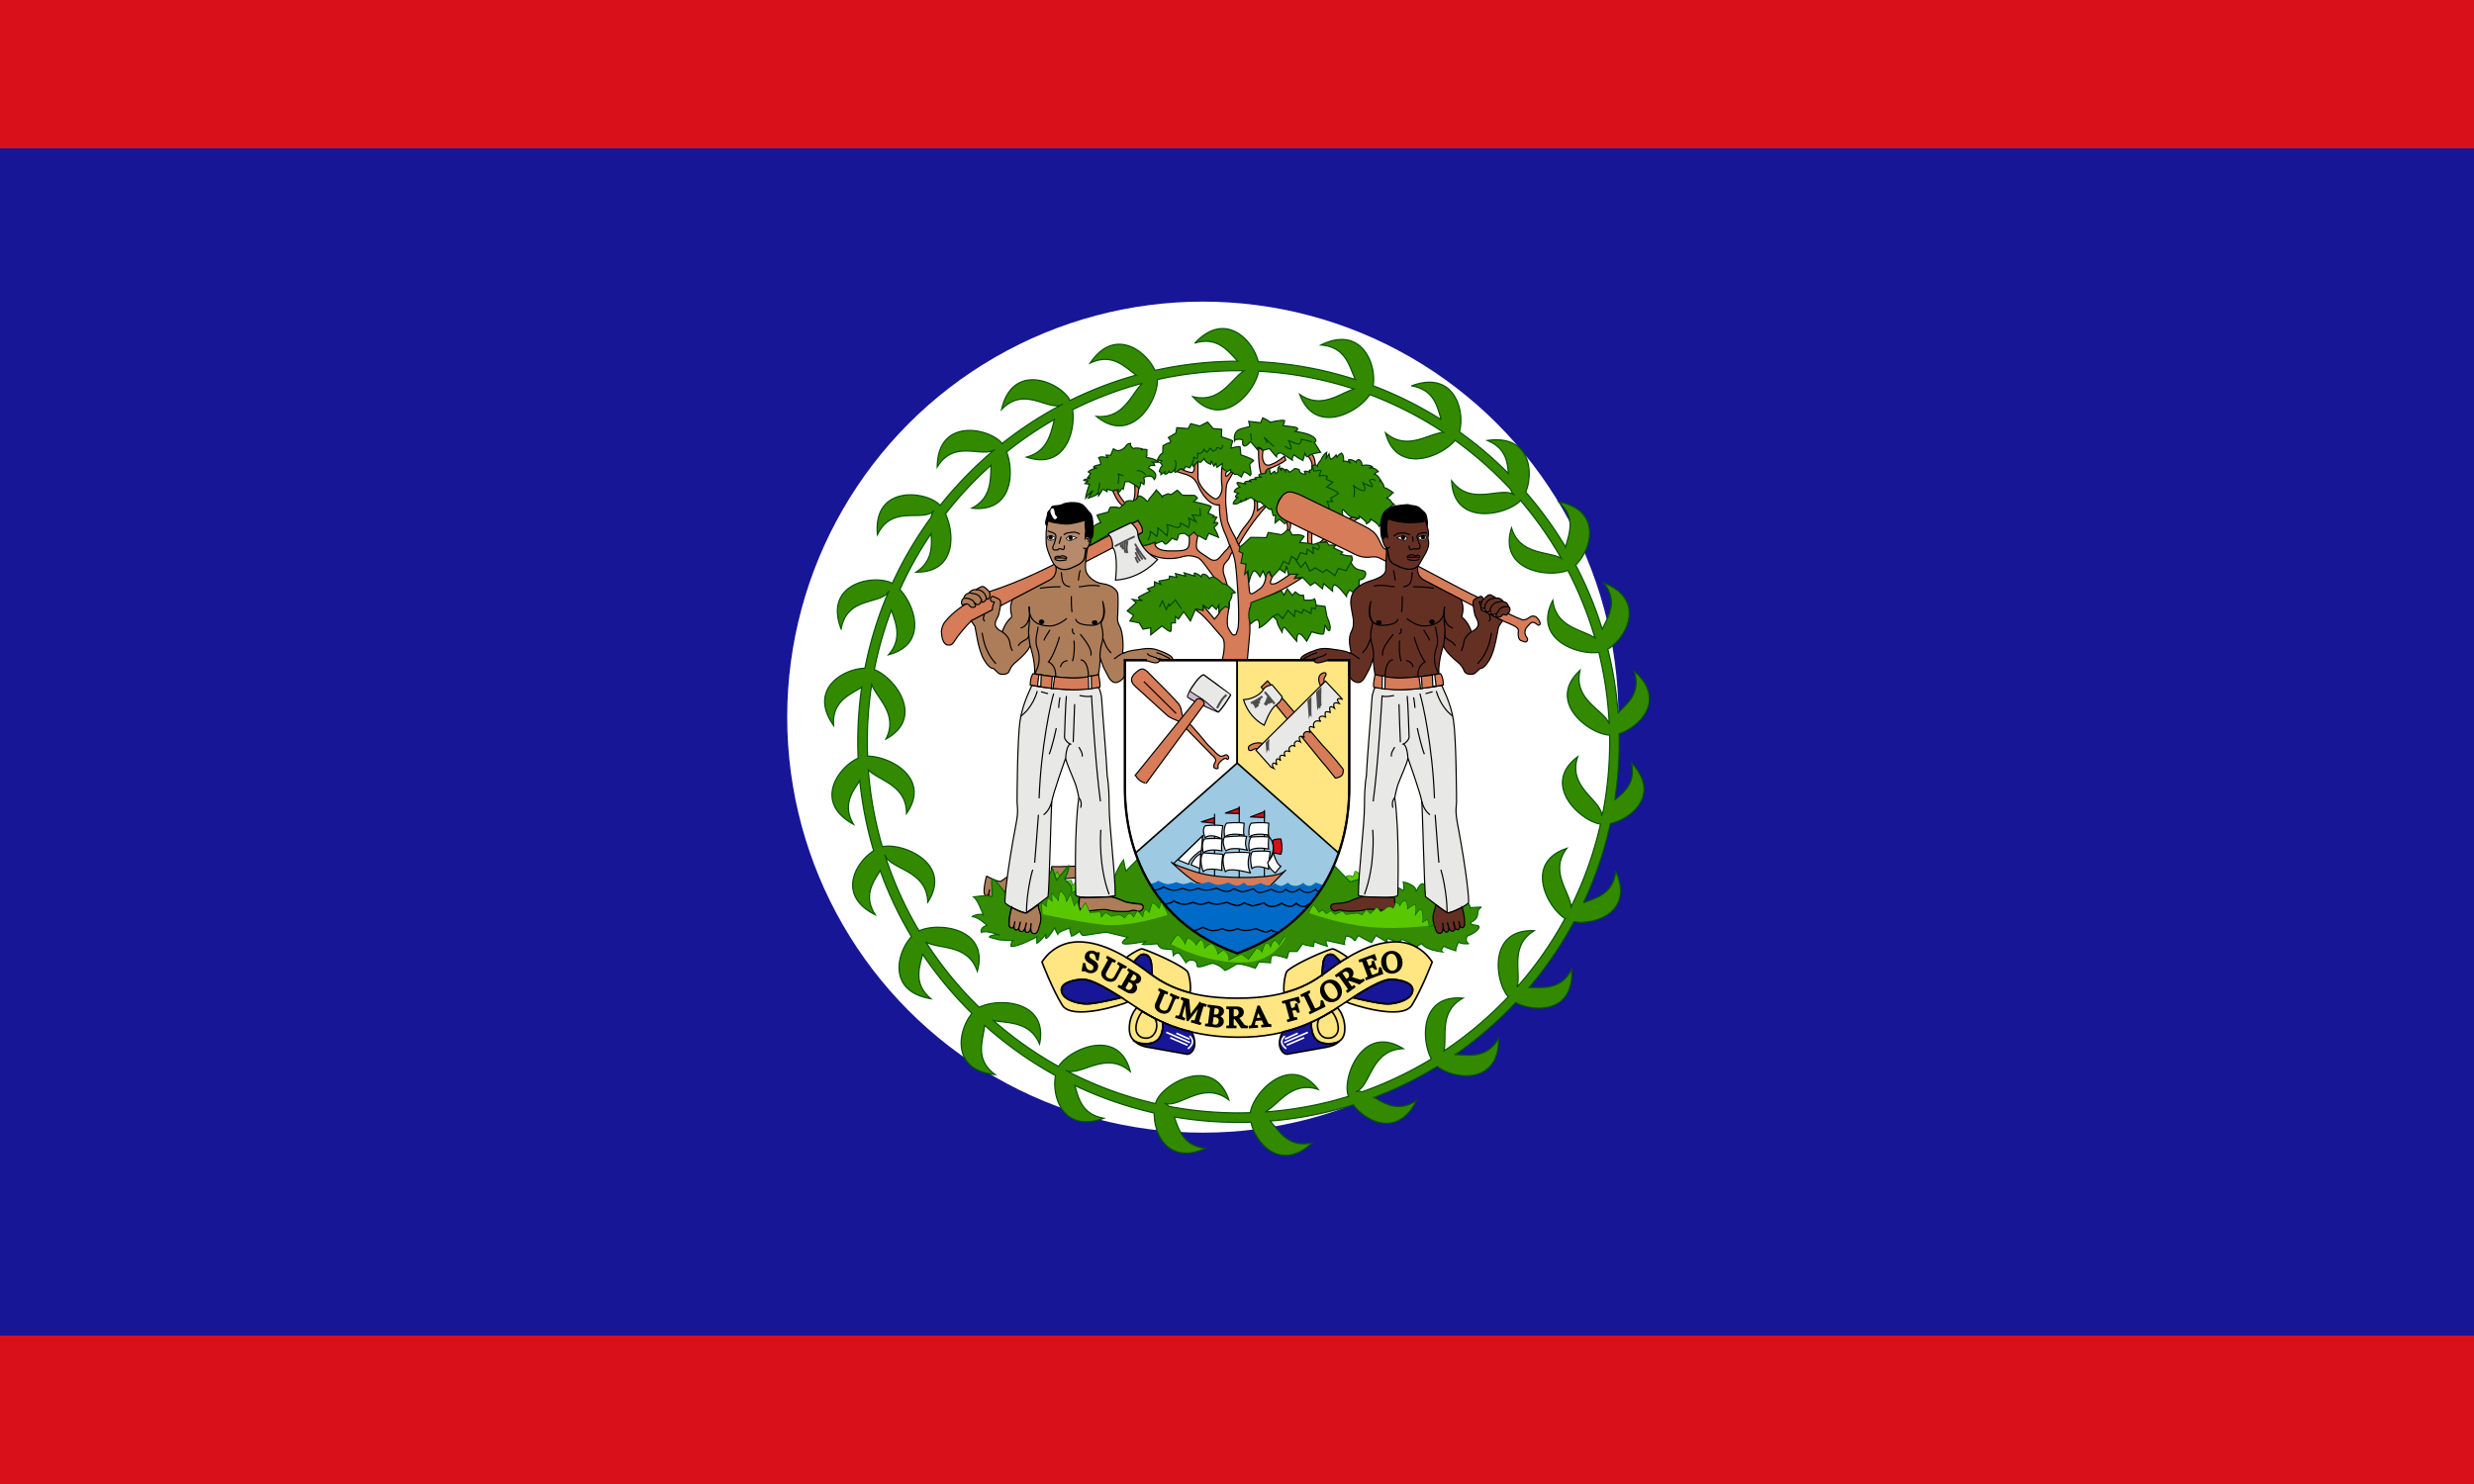 <svg height="600" width="1000" xmlns="http://www.w3.org/2000/svg" xmlns:xlink="http://www.w3.org/1999/xlink"><path d="M0 0h1000v600H0z" fill="#d90f19" fill-rule="evenodd"/><path d="M0 60h1000v480H0z" fill="#171696" fill-rule="evenodd"/><g transform="matrix(.8 0 0 .8 154.642 48.648)"><circle cx="414.43" cy="301.623" fill="#fff" r="210"/><path d="M305.125 381.948c-.341 1.48-.909 3.533-1.14 6.156 0 .569-.568 3.646 1.14 3.758 1.255.115 1.596-3.192 1.596-3.192s-1.142 3.647.34 4.104c2.053.451 2.279-3.99 2.279-3.99-.228 1.255-1.596 4.447.343 4.783 2.05.345 2.62-4.33 2.62-4.33s-1.709 4.675.341 4.788c1.938.112 1.938-4.558 1.938-4.558s-1.027 5.585 1.708 5.13c1.478-.23 1.823-2.168 2.165-3.307.454-1.707 1.48-3.872.228-7.406-.91-2.62-.568-3.304-.568-3.304s-3.192 2.394-5.697 3.988c-1.143.683-7.296-2.621-7.296-2.621zm33.276-4.906c-.569-.344-.455 2.052-.683 3.188-.114 1.142.23 3.648 4.104 3.422 3.757-.344 7.52-1.14 9.912-.572 2.394.684 5.924.798 7.864.798 1.938 0 3.192-.226 4.1-.571.8-.339 2.508.459 3.304.459.8 0 2.051-1.255 1.937-2.053-.114-1.483-1.478-1.483-3.42-1.595-1.823-.227-4.328-.571-5.58-1.026-1.255-.457-3.533-1.71-6.382-2.28 0 0-5.469.23-6.606.23-1.142 0-7.865.34-8.55 0z" fill="#ad7d5a" stroke="#000" stroke-width=".57"/><path d="m320.055 385.14-.228-5.242 2.165 1.826.57-3.99c.91-.228 2.393 1.597 2.393 1.597l-.23-3.988 3.305 3.646s-.228-3.078.909-4.9c0 0 2.506 2.165 2.506 4.672 0 2.17 2.165-3.077 2.165-3.077l1.824 5.813 1.478-2.167 1.255 4.555 2.733-3.987 2.165 4.673 4.9-.344.572 2.736 2.164-2.393 2.85 1.823s2.391-.683 3.646-.683c1.254 0 2.735 1.594 2.735 1.594s.91-1.59 1.823-2.162c.91-.57 2.166.91 2.504 1.821l1.825-3.304s2.394 2.395 2.733 3.304c0 0 .343-2.732.913-3.646.571-.91 1.478.343 2.165 1.483l1.48-4.9s1.595.338 2.733 2.163c1.255 1.821 1.255-2.737 1.255-2.737s2.732 3.65 3.42 6.154m68.6-.912s.91-2.503 2.166-3.758c0 0 2.392 2.851 2.392 3.76 0 0 .683-.341 1.937-1.25l1.823 1.82 2.166-1.479 2.052 1.823 3.761-1.595 1.479 1.594 5.809-.681 2.169.909 2.05-2.617 1.937 2.048 3.076-3.074s1.48 1.249 1.822 2.164c0 0 2.507-1.255 3.078-2.164 0 0 2.39-.912 2.732.566 0 0 1.479-1.14 1.367-2.393-.116-1.252 1.708-.34 2.277 1.257 0 0 .684-2.51 2.51-2.739 0 0 1.25 1.483.907 4.219 0 0 2.735-2.163 3.99-2.393 0 0 .57 3.074-.341 5.813 0 0 2.85-4.674 3.418-3.078.228.91.911 3.99.228 6.152l2.507-1.595.911 3.08 2.733-.571m-128.033 9.28s2.051-3.416 3.304-4.33c0 0 2.733 2.168 3.645 4.901 0 0 .344-1.821 1.255-3.416 0 0 3.418 1.59 3.987 3.76 0 0 1.254-2.166 2.165-2.733.911-.688 1.824 2.39 1.824 4.214 0 0 2.165-2.281 3.42-2.394 0 0 2.392 1.139 3.075 5.13 0 0 2.281-2.166 3.077-1.826 0 0 2.734 1.826 2.05 4.33-.34 1.367 2.736-1.591 6.495-2.504l3.304 2.505s3.077-4.101 3.987-5.471c0 0 2.51.91 2.51 2.395 0 0 1.14-4.335 2.049-4.787.91-.569 2.164 1.367 2.164 2.621 0 0 .343-3.304 2.168-3.989 0 0 1.822 1.252 1.822 2.509 0 0 1.938-3.76 3.42-4.676" fill="none" stroke="#060" stroke-width=".57"/><path d="m320.055 385.14-.228-5.242 2.165 1.826.57-3.99c.91-.231 2.393 1.597 2.393 1.597l-.23-3.992 3.305 3.648s-.228-3.078.909-4.903c0 0 2.506 2.167 2.506 4.673 0 2.17 2.165-3.078 2.165-3.078l1.824 5.813 1.479-2.165 1.254 4.557 2.736-3.989 2.162 4.675 4.9-.344.571 2.733 2.164-2.391 2.85 1.822s2.393-.683 3.647-.683 2.735 1.598 2.735 1.598.91-1.598 1.822-2.173c.91-.565 2.168.915 2.505 1.826l1.825-3.304s2.392 2.395 2.733 3.304c0 0 .34-2.733.91-3.647.572-.91 1.48.344 2.166 1.483l1.478-4.9s1.598.34 2.734 2.166c1.252 1.822 1.252-2.733 1.252-2.733s2.733 3.645 3.416 6.15c0 0-18.866 6.478-32.172 4.707-15.662-2.085-28.56-5.047-28.56-5.047m129.342-.569s.91-2.508 2.167-3.763c0 0 2.392 2.853 2.392 3.763 0 0 .681-.341 1.937-1.254l1.822 1.822 2.167-1.478 2.053 1.82 3.757-1.596 1.48 1.596 5.812-.68 2.165.91 2.052-2.622 1.937 2.05 3.076-3.077s1.48 1.252 1.822 2.167c0 0 2.507-1.25 3.078-2.167 0 0 2.393-.91 2.732.57 0 0 1.482-1.142 1.37-2.391-.114-1.253 1.708-.344 2.278 1.25 0 0 .683-2.504 2.504-2.732 0 0 1.253 1.476.911 4.218 0 0 2.733-2.17 3.987-2.397 0 0 .571 3.077-.34 5.815 0 0 2.848-4.675 3.42-3.078.228.91.911 3.987.228 6.15l2.505-1.593.91 3.078 2.732-.571s-16.176 2.478-31.416 1.024c-15.242-1.453-29.543-6.835-29.54-6.835m-11.266 11.314c.74-.458-5.09 11.993-19.23 12.656-19.67.92-36.487-8.893-36.487-8.893s2.052-3.418 3.304-4.332c0 0 2.733 2.167 3.646 4.9 0 0 .343-1.824 1.254-3.417 0 0 3.419 1.59 3.987 3.76 0 0 1.255-2.166 2.168-2.733.91-.687 1.823 2.39 1.823 4.217 0 0 2.164-2.283 3.418-2.397 0 0 2.394 1.14 3.078 5.13 0 0 2.279-2.164 3.075-1.826 0 0 2.735 1.826 2.05 4.33-.341 1.37 2.734-1.59 6.496-2.503l3.304 2.504s3.075-4.1 3.987-5.472c0 0 2.509.915 2.509 2.397 0 0 1.14-4.331 2.05-4.786.91-.57 2.163 1.366 2.163 2.623 0 0 .344-3.306 2.167-3.99 0 0 1.824 1.252 1.824 2.51-.004-.003 1.933-3.764 3.416-4.678z" fill="#5ac800"/></g><path d="M531.6 183.263s-1.14-.095-2.185-.855l2.184.852" fill="#6f6"/><g fill="none"><path d="M531.6 183.263s-1.138-.095-2.183-.855" stroke="#060" stroke-width=".475"/><path d="m507.005 202.065 1.236.761 1.328.19s1.425 1.328 3.04 2.564c1.232 1.045 1.232-.189 1.232-.189l.76 3.039h1.044s-.287 1.991-.287 3.036l1.805-1.522 2.086 1.806s1.519-1.327 2.279-1.327c.759 0 1.043-.763 1.043-.763h.094c-5.031-2.37-7.215-4.843-5.697-7.407 2.469-4.271 6.552-1.518 7.881-.95l18.422 9.876s1.234-.756.378-1.518c-.952-.759-1.33-2.658-1.043-3.416.282-.76 2.37 2.373 3.417 2.657 1.045.286 3.418.667 3.418.667l-.095-.952s3.038 2.09 3.038 3.136c0 0 2.184-1.141 1.424-1.807-.758-.663 3.323 1.616 3.607 2.851l.856-.955c-.093 0 .288-3.039 1.332-4.463.95-1.423 1.994-1.804 1.994-1.804s.95-1.615 1.898-1.615c0 0-.949-.663-1.327-1.423-.475-.758-1.615-1.138-1.615-1.138s1.423-1.043 1.804-1.522c.38-.569.76-.662.76-.662s-2.185-1.805-3.703-2.09c0 0-.093-2.467-1.992-2.657h.854s-1.423-2.657-2.753-2.753c0 0 .856-.95 1.615-1.043 0 0-1.615-2.09-3.799-1.33l1.428-.569s-1.045-1.141-4.275-.572c0 0 .284-1.325-1.138-2.373 0 0-1.235.094-1.235 1.047 0 0-1.138-1.047-2.563-1.047-1.424 0 .474 1.519.474 1.519s-1.898-1.233-3.038-.856c0 0 .473-2.181-.76-3.322 0 0-1.424.758-1.805 1.71l-.38-.952s-1.897 2.282-2.277 1.614c-.287-.375-.57-1.99-.57-1.99l-1.138 1.709.189-2.376s-1.328.76-2.372 3.23c0 0-1.331 1.233-1.331 2.373 0 0-1.042-1.232-1.992 0-.856 1.33 0 1.045 0 1.045s-.381.474-1.33.665l.192.758s-1.236-.662-2.184-.378l.473 1.138s-2.469.19-2.564-1.802c0 0-2.087-1.045-2.373.094 0 0-1.71 0-1.52.948 0 0-.475-.95-1.33-1.138-.95-.286-.19 1.232-.19 1.232s-.283-1.139-1.423-1.71c-1.138-.471-.19 1.046-.19 1.046s-1.518-1.234-.757-2.184c0 0-1.425 1.33-.76 2.566l-.952.663s-.473-.471-.38-.856c.094-.382-1.614 1.14-1.614 1.14s-1.045-2.469 0-2.469c.093 0-1.804-.096-2.088 2.09-.286 2.087 0 0 0 0s-1.236.094-2.374.471c-1.237.383.853 1.237.853 1.237s-1.804-.381-2.849.187l.666.855s-.665-.662-2.278-.093c-1.71.474.38.76.38.76s-1.709-.379-2.563 0c-.855.38.282 1.045.282 1.045s-3.132-.95-3.608-.665c-.473.286 1.046 1.806 1.046 1.806s-1.898.474-2.278 1.899l1.708.666s-.757.378-1.138 1.136c-.378.762 1.138.383 1.138.383s-2.087 1.518-2.087 2.658c0 0 1.521.472 2.658-.666 1.14-1.136.381-.757.381-.757l.094.757s2.183-.948 2.183-1.518c0-.473-.376.76-.376.76l2.184-1.14 1.424.95"/><path d="m505.201 172.433-.475-2.084s2.564 0 4.844.57l.855-1.995s2.277 1.044 3.04 1.801c0 0 4.46-1.138 5.79-.662l-.569 2.089s4.084.283 5.412.759c1.234.474-.57 1.521-.57 1.521s4.653.568 6.646 1.802c2.09 1.233 2.09 2.28 1.045 2.566l2.563 4.082s-4.083.474-4.844 1.521c-.758 1.044-1.519-1.047-1.519-1.047l-.758 2.85s-2.563-1.331-3.609-2.28c0 0-1.237 1.521-.476 2.28 0 0-3.323 0-4.655-3.04 0 0-1.994-.284-1.994 1.52 0 0-2.28-2.563-2.849-3.325l-2.565.762s-.76-1.045-1.708-1.332c-1.045-.189-.286 1.332-.286 1.332l-1.521-1.805-1.517-1.807s-1.332 1.804-2.377 1.804c-.952 0-.952-1.236-.761-2.091.284-.758-3.04-.949-3.323 0 0 0-.952-3.796 2.562-4.844l3.612-.95"/></g><g stroke-width=".611"><g fill="#d67c59" stroke="#000"><path d="M528.843 184.497s.57-1.33 1.615-.57c.95.759 1.232 4.084 1.232 4.084l-1.519.758s.856-1.232-1.328-4.272zm-8.633 29.82s.758-1.043-.285-3.325l1.519-.474s.569 1.803-.191 3.8h-1.045m26.304-5.228-3.608 2.186 1.805.855 4.367-2.565-2.567-.476m-48.335 14.15c-.952.76-1.046 2.09-1.615 2.849-.472.758-1.899 1.801-1.993 2.942-.19 1.139-.284 1.899.19 3.42.566 1.518 2.942 8.26 1.992 13.391-1.045 5.127-.663 7.311-.282 8.074.377.758 1.518 2.846 2.184 2.846 1.518-.19.854-.662 1.422-1.614 1.424-2.469 0-21.558-.666-26.876-.472-4.085-2.375-7.79-2.562-8.167-.19-.478-.569-1.71-.855-2.472-1.423-3.42-3.133-6.36-3.133-13.486 0 0-4.654 1.045-8.641-7.979-2.089-4.558-5.128-4.083-8.736-5.6l1.615-1.048s3.039 1.522 4.558 1.522c1.52 0 1.046-3.039 1.046-3.039l1.52-1.521v6.65c0 3.04 4.177 7.218 6.645 8.452 1.52.757 3.515-2.375 3.04-5.414-.475-3.038 0-7.12 0-7.12l2.089 1.231s-.76 1.33-.57 2.09c.284.761 1.328-.76 2.088-1.52 0 0 .19.19.95.19 0 0-1.52 2.563-2.277 3.894-.758 1.236-.758 6.08-.758 7.885s.664 5.981.664 7.31c0 .951 1.802 4.843 3.23 7.22.473.949 1.613 3.416 1.613 3.416 1.138 1.805 1.232 3.04 1.9 4.561.378.758 1.044 2.943 1.518 6.744.19.948.38 4.558.667 6.93.283 2.279 2.184.476 4.46-1.139 2.278-1.708 2.278-5.793 2.278-5.793s1.806-1.521 1.52-.665c-.19.95.952 1.9.952 1.9-1.424 3.227-.57 2.848.854 2.753 1.424-.192 6.36-3.894 6.36-3.894.665-.192 3.61-.192 3.135 0-.57.286-1.33 1.71-1.33 1.71l3.228-.381c-1.138.855-5.413 3.322-6.36 3.894-1.046.666-6.17 3.136-8.355 3.989-2.185.949-6.46 3.04-6.648 5.223-.095 2.186.284 8.074 0 9.971-.19 1.898-.95 10.353-.95 10.353h-10.16s1.994-7.409-.097-9.402c-1.993-2.09-6.647-8.17-9.685-10.26-3.04-1.993 1.993-.472 1.993-.472v-2.09l4.653 5.606s8.07-7.124 0-16.81c-2.564-3.04-5.128-7.692-7.122-8.17-2.088-.57-3.133-1.045-6.647 0-3.608 1.044-12.25 1.044-15.858-4.656l3.04-.474 2.561-1.045s-1.043 3.61 6.173 3.61c7.121 0 8.166 0 7.597-6.648l2.088-1.046 1.52 1.522s-1.044 3.609-.475 5.127c.476 1.519 3.04 2.565 5.034 4.083.855.666 1.52.76 2.089.76.854-.094 1.043-.094 2.184-1.234 1.708-1.9 1.328-1.805 3.038-3.323 0 0 .855-1.33 1.045-1.521l1.046 2.755z" stroke-width=".475"/><path d="M499.694 218.21c.38-.377 1.14-1.805 1.805-3.04 1.138-1.898 2.47-3.038 3.987-5.413 1.423-2.184 1.994-5.411 1.423-7.69l1.328.76.098 3.609s1.805-1.522 2.565-1.899l.757.378s-5.697 5.89-11.015 15.387l-.95-2.088zm-49.942-19.75c.76 1.325 1.521 3.894 3.799 5.887l1.519-.475s-3.513-4.083-3.513-5.886l-1.805.473m8.923-2.286s.474 4.844-.759 6.648l1.52-.756s1.042-3.324.757-5.13l-1.52-.758zm50.045-15.288s-.287 6.836 1.046 11.016l1.801-.568s-.283-1.238 1.235-1.807c1.52-.475 5.127-1.993 6.931-3.514l-.568-1.518s-2.753 2.184-4.083 2.754c-1.234.476-1.993 1.043-3.039.76-1.045-.287-2.277-1.997-1.52-5.891zm20.123 31.91s-.473 4.845-.189 6.935l1.615.38s-.378-5.793.663-6.268l-2.089-1.045m7.224 3.61s-1.804 3.135-3.892 3.42l3.323-.664s.952-.475 2.375-1.993l-1.806-.76" stroke-width=".475"/></g><g fill="#338a00" stroke="#030"><path d="m507.012 202.062 1.232.756 1.33.194s1.423 1.33 3.039 2.562c1.232 1.045 1.232-.19 1.232-.19l.758 3.039h1.045s-.285 1.994-.285 3.04l1.805-1.522 2.09 1.805s1.518-1.329 2.277-1.329 1.045-.758 1.045-.758h.096c-5.034-2.376-7.215-4.844-5.698-7.409 2.47-4.273 6.552-1.52 7.88-.948l18.422 9.874s1.234-.758.38-1.521c-.953-.756-1.332-2.657-1.046-3.416.285-.76 2.373 2.372 3.416 2.658 1.045.286 3.418.667 3.418.667l-.095-.95s3.039 2.088 3.039 3.134c0 0 2.184-1.139 1.423-1.805-.758-.663 3.325 1.616 3.609 2.852l.854-.952c-.096 0 .285-3.04 1.33-4.465.951-1.421 1.993-1.803 1.993-1.803s.952-1.615 1.899-1.615c0 0-.952-.663-1.33-1.423-.475-.763-1.615-1.14-1.615-1.14s1.424-1.044 1.806-1.52c.38-.568.76-.667.76-.667s-2.184-1.801-3.705-2.084c0 0-.094-2.472-1.993-2.66h.856s-1.424-2.66-2.754-2.754c0 0 .854-.95 1.614-1.046 0 0-1.614-2.087-3.796-1.328l1.423-.567s-1.045-1.139-4.271-.57c0 0 .283-1.329-1.14-2.375 0 0-1.233.093-1.233 1.044 0 0-1.138-1.044-2.562-1.044s.474 1.521.474 1.521-1.899-1.236-3.04-.855c0 0 .475-2.184-.76-3.326 0 0-1.42.76-1.804 1.71l-.378-.949s-1.9 2.28-2.277 1.614c-.285-.379-.57-1.992-.57-1.992l-1.137 1.71.188-2.377s-1.328.76-2.373 3.228c0 0-1.329 1.236-1.329 2.372 0 0-1.045-1.232-1.994 0-.856 1.33 0 1.048 0 1.048s-.381.471-1.33.662l.19.758s-1.234-.663-2.184-.377l.473 1.138s-2.468.191-2.562-1.8c0 0-2.089-1.048-2.374.092l-1.52.95s-.476-.95-1.33-1.138c-.952-.285-.19 1.232-.19 1.232s-.283-1.138-1.423-1.71c-1.138-.47-.19 1.048-.19 1.048s-1.518-1.236-.757-2.184c0 0-1.423 1.329-.759 2.565l-.95.662s-.476-.473-.382-.854c.098-.38-1.613 1.139-1.613 1.139s-1.046-2.468 0-2.468c.095 0-1.805-.096-2.088 2.09 0 0-1.234.094-2.375.472-1.232.381.856 1.236.856 1.236s-1.804-.381-2.849.19l.665.855s-.665-.665-2.279-.097c-1.71.475.379.76.379.76s-1.708-.38-2.563 0c-.855.381.285 1.045.285 1.045s-3.135-.95-3.61-.662c-.473.282 1.045 1.804 1.045 1.804s-1.899.474-2.277 1.899l1.708.662s-.756.38-1.139 1.141c-.376.76 1.14.378 1.14.378s-2.088 1.522-2.088 2.66c0 0 1.52.473 2.659-.665 1.138-1.138.379-.76.379-.76l.096.761s2.184-.948 2.184-1.516c0-.477-.378.755-.378.755l2.184-1.139 1.423.952v-.002z" stroke-width=".475"/><path d="m505.201 172.438-.475-2.088 4.844.566.853-1.993s2.277 1.044 3.039 1.801c0 0 4.461-1.138 5.793-.662l-.57 2.09s4.083.283 5.414.756c1.234.476-.57 1.522-.57 1.522s4.653.57 6.649 1.804c2.088 1.232 2.088 2.28 1.045 2.562l2.562 4.084s-4.082.474-4.842 1.517c-.76 1.045-1.52-1.042-1.52-1.042l-.759 2.848s-2.563-1.33-3.607-2.279c0 0-1.232 1.522-.475 2.28l-4.653-3.04s-1.996-.284-1.996 1.522c0 0-2.277-2.567-2.847-3.327l-2.567.76s-.756-1.041-1.708-1.33c-1.045-.186-.284 1.332-.284 1.332l-1.52-1.805-1.519-1.8s-1.33 1.8-2.375 1.8c-.952 0-.952-1.231-.759-2.087.285-.76-3.04-.949-3.322 0 0 0-.952-3.8 2.562-4.842l3.607-.95zm-18.414 13.01-1.615 1.522-.95-.476-1.898 2.09-.38-1.143-1.046 1.71-1.613-.569-.759 1.235-1.423-.286s-1.235 1.142-1.995 1.426c-.758.192 0-1.708 0-1.708s-1.139 1.9-1.994 1.9c-.757 0-.473-.856-.473-.856s-.474 1.232-1.423 1.423c-.856.097-.476-.948-.476-.948l-1.521 1.139v-.95l-.663-.284s.378-1.71 1.045-2.089c.663-.381-.665-1.517-.665-1.517l.662-.761s-1.9-.475-1.9-.093c0 0 .953-2.563 2.278-3.043l.097-2.847s1.33-1.139 2.563-1.236c1.329-.19-.379-2.184-.379-2.184l3.038-1.801.38-2.184 4.652.376.95-1.992 3.706.948 3.131-1.615 2.278 2.66 3.418.285s-.093 2.373-.093 3.04c0 0 4.08 1.231 4.557 1.614 0 0-.76 2.469-.76 2.943 0 0 2.85-.76 3.705-.57 0 0 .286 2.66.378 3.323 0 0 4.842 1.522 5.128 2.377 0 0-1.045.662-1.615 1.517 0 0 .57 2.946.57 3.894l-.38.57s-1.425-1.33-2.564-1.52l-.952 2.09-1.708-1.14-1.044.095s-.855-1.045-1.521-1.045l-.095-.949-1.33.854s-2.089-1.045-2.089-1.71c0-.57.096-1.522.096-1.522l-2.184 1.522s-.474-1.139-.378-1.615c.095-.474-.856 1.141-.856 1.141s-1.14-1.996-1.044-2.376l-.286 1.615s-2.278-.756-2.562-2.278v-.003z" stroke-width=".475"/><path d="M456.397 194.754s3.99 1.998 3.99 2.946c0 0 1.045-2.09.474-2.85l1.52 1.045s.472-1.898-.097-2.47c-.476-.474 3.416-2.085 4.272.477 0 0 2.375-2.469-2.184-4.56 0 0-.377-1.519 2.375-1.138 0 0-.19-.95-.855-1.33h2.66s-1.615-1.33-3.989-1.71c-2.277-.381-.855-.663-.95-1.142-.19-.474 0-2.184 0-2.184s-1.33-.474-2.375.095l.38-.476s-2.47-.663-3.415-.093c0 0-1.426-.57-1.236-2.09 0 0-1.424-.094-2.086 1.422 0 0-1.33 1.522-3.134 1.522-.378 0-1.708-.762-1.708-.762l-1.141 2.66-1.804-.094.57 1.043s-2.754-.756-3.61 0c0 0 1.046 1.617.76 2.754 0 0-2.184.382-2.659.762-.57.376.76.662.76.662s-2.47.76-3.041 1.521l.952.756-1.14 1.524.952.186s-1.615.476-2.469.762c-.854.284 1.52.476 1.52.476l-1.14 1.042 1.806.283s-1.424 3.8-1.52 5.606c0 0 2.185-2.66 2.754-2.848l-1.708 2.848s3.23-1.043 3.514-1.522c.282-.569.568-1.043.568-1.043l.095 1.615s1.235-1.71 1.425-2.375c.096-.663 1.993.665 1.993.665v-.952s1.71.57 2.277.666c.666.094.76-.285.76-.285l1.615-.19-.286 1.328s1.138-.759 1.422-1.52c.19-.76.759 0 .759 0l.757-3.038h1.613zm-13.01 13.487 1.518 3.134c-1.233.094-3.038 1.518-3.038 1.518.284 5.225-1.043 4.939-1.043 4.939.375.95-.243 2.712-.243 2.712l7.553-4.515.097-.475 8.926-4.18.282.474 2.566-1.423 1.804 4.746-1.804 1.045c.097 1.615 1.995 4.466 1.995 4.466l2.374-.568 2.563-.951s.096 1.423.096.952c0-.383 2.752-1.33 2.752-1.33l1.234 1.234c.952-.093 2.658-2.376 2.658-2.376l1.995.762s.664-1.14.664-1.994c0-.76 2.468-.76 2.468-.76l1.71 1.232 2.185-1.801s.664 1.329 1.519 1.517c.952.096 3.323 1.899 3.323 1.521 0-.378 1.045-2.47 1.045-2.47l3.988 1.616c-.568-1.805-1.897-3.988-1.897-3.988s1.897-1.517 1.519-1.898c-.38-.381-1.52 0-1.52 0l1.139-2.279h-1.52l.473-.568-2.468-1.043 1.329-2.66c-.57-.668-7.121-1.998-7.121-1.998l1.519-1.423s-.76-1.139-1.52-1.139-4.748.097-4.937-.281c-.097-.381-1.711-1.808-1.711-1.808l-2.47 1.808-1.231-.381-2.184.855s0 1.234-.288.379c-.283-.762-2.278-2.753-2.278-2.753-.378.662-2.942 3.701-2.942 3.701s-.38 1.616-1.235.474c-.952-1.138-2.944-2.372-3.23-1.423-.284 1.046-2.086 1.994-2.469 1.711-.377-.288-2.468-.095-2.658.474-.095.663-2.374 2.372-2.374 2.372-1.425-.663-3.706-.281-3.706-.281s-.662 1.043-.756 1.897l-4.652 1.233h.003v-.003zm42.924 38.463v-1.995l2.277 1.519 1.33-1.521 1.708 1.708 1.046-1.708v2.756l2.563-2.277 1.518.662v-2.184s1.806-3.04 1.045-3.607l1.52-.474s-2.564-2.565-3.323-3.042c-.759-.568-1.804-.568-1.804-.568s-1.995-1.997-3.323-2.564c-1.234-.475-1.997.567-1.997.567s-.758-1.516-2.087-1.803c-1.232-.283-1.232 1.046-1.232 1.046s-.952-.952-2.184-1.426c-1.234-.566-.38 1.139-.38 1.139l-4.368-1.326.568 1.326-4.081-1.04.472 1.519-2.847-.478-.19 1.239-4.084.757.76 1.329-2.564-1.046v1.806l-2.85 1.043 1.046.952s-3.798 1.805-4.56 2.374c-.757.473 1.522 1.517 1.522 1.517l-4.084-.57 1.52 1.331-3.61 3.326 2.565 1.804-1.52 2.279 3.798.757 1.519 2.564 3.133-.57v2.847l4.558-3.606s3.325 2.943 3.61 2.089c.188-.759.188-3.323.188-3.323h1.615v-2.563l1.232 1.044 2.09-3.041 2.752 3.8 2.088-4.842 3.04.475zm18.61-11.49-.474-4.367-1.327 1.33.566-4.084-2.086-.38.757-3.988-1.518-.761.377-1.898 1.522-1.14 2.753-2.66 6.359.1.759-2.09 4.559.76c.758.855 3.131-1.71 3.131-1.71h.952l1.046 1.991s3.322-.476 4.84.57l-1.804 2.469 3.323.283 2.277.476 2.376-.76 3.04-.192.758 1.234h2.85l-.95 1.139 3.703 1.708-.758.762s2.088.758 3.608.758h.758s.759 1.802-.286 2.562c0 0 1.045 2.565 3.322 3.041 2.28.475 2.28.475 2.564 1.043.287.476 0 3.04-2.563 3.04v2.567s-1.993 1.803-2.277 2.561l-1.522-1.045s-1.325 1.521-1.325 2.566c0 0-3.325-4.37-4.56-4.561-1.33-.284-1.045 2.47-1.045 2.47l-3.607-3.039-.476 2.088-3.038-2.562-1.805 1.23-3.23-3.323-3.132.383 1.232-1.616h-3.796l-.759-3.323-.569 2.753-2.277-1.518-2.944 3.228s-.379-.383-.855-1.9c-.473-1.52-1.804 1.803-1.804 1.803l-1.045-2.372-1.232 2.372s-1.045-1.803-2.09-2.372c-.95-.475-1.993 2.846-2.276 4.368zm.57 9.969.19-1.517 5.41-2.091 4.56-1.708 2.278-1.046 1.045 1.805 1.328-2.562 2.089 2.657 1.14-1.425 1.804 1.329h1.52l.284 1.997s3.799.283 4.082-.474c.286-.76.76 2.562.76 2.562l3.607.474.76 4.084s1.8 3.8 1.233 5.32c-.476 1.614-1.995-1.995-1.995-1.995s-.284 2.849-.57 3.609c-.188.757-4.841-.76-4.841-.76l-1.994 3.798s-2.089-3.04-3.038-3.04c-1.046 0-1.046 3.04-1.046 3.04s-3.039-3.609-4.368-5.13c-1.235-1.517-1.521 1.521-1.521 1.521s-1.993-3.325-1.993-4.274c0-1.043-1.805-2.09-1.805-2.09s-3.136 3.61-5.415 4.56c0 0 .285-2.28-.474-3.04-.757-.76-3.038 1.519-3.038 1.519s-1.615-3.514 0-7.124z" stroke-width=".475"/></g><g fill="none" stroke="#004b00"><path d="m530.56 188.575.477 1.9s1.708-.381 2.848-.285c0 0-.285 1.52-.664 2.184 0 0 2.277-.379 3.322.284l-.474 1.139 2.66 1.14-2.47 1.994s3.986 1.423 4.748 2.565c0 0-2.563 1.803-2.943 1.71-.38-.192-.096.756.57 1.611l-2.185-.093s.854 1.995.758 2.753c-.095.76-3.609.568-3.609.568m13.67-5.121s.664-3.8-.378-4.749c0 0 2.468 2.09 4.082 2.184 1.71.097-.096-3.134-.096-3.134s2.374 1.234 3.514 1.519c1.138.19-.856-2.375-.856-2.375s.664-1.236 2.563-.096m-44.147-15.096s.093-.855-.288-1.329c-2.277-3.134 2.375 2.376 3.323 2.565m4.366-.004s1.52 1.138 2.28 1.138c.758 0-.475-3.04-.856-3.417-.378-.381 2.754 1.232 3.894 1.424 1.139.284 1.328-1.898 1.328-1.898s3.514.569 4.275 1.045m-24.408-.663s-.284-1.993-.378-2.848m-23.543 12.35c-.19-.382.952-2.091.476-2.85 0 0 .663.57 1.328.665.569.094.377-2.185.377-2.185l.76.284s1.995-.952 1.615-1.711c-.383-.758 1.329 1.138 1.329 1.138s1.14-1.138 1.14-1.612c0-.48 1.328 1.136 1.328 1.136s1.423-.285 1.423-1.138c0-.854 1.804.283 1.804.283s.76-1.043.666-1.71m-19.18 9.5s.852-1.992-.097-3.322m-22.976 9.585c.096-.948.57-3.512.096-3.893-.475-.377.952.381 2.089.666m9.014-.375c-1.138-1.141-1.804-1.71-3.606-1.71m-15.667 8.066c.286-.663.759-2.278.475-3.228m24.306 50.334 1.233-2.565 1.52 3.608 1.043-2.28.38.76 2.277-2.468 2.47 3.704m39.601-16.047 1.615-3.228 2.184 1.14 1.045-3.135 2.278 1.425 1.329-2.944 2.563.663.189-2.088s1.804 1.042 2.279 1.801c.567.762 0-2.56 0-2.56l2.087.948s1.52-1.522-.57-2.376" stroke-width=".475"/><path d="m523.533 226.096 2.277 3.325 1.898-2.184 1.71 3.701 2.184-1.329 3.132 1.805 1.424-1.14 3.419 2.47 1.424-2.941 3.038.949 1.993-3.416m-82.037-8.93s1.33-2.283.854-3.327c-.569-1.045 2.754 1.805 2.754 1.805s.757-2.28.284-3.323c-.57-1.045 3.798 3.04 3.798 3.04s.761-3.514 0-4.275c-.76-.76 4.179 1.045 4.179 1.045s1.995-.568 1.235-1.614c-.76-1.044 3.323 1.518 3.323 1.518s.948-2.561 0-3.514c-1.046-1.042 3.038 1.236 3.038 1.236l-1.52-2.756 3.323.19-.283-3.04m29.434 43.87 2.184-1.045 1.9 1.901 2.087-3.323 2.563 2.467.38-2.467 2.753 1.141.57-1.523 3.038 1.618.284-2.28 1.518.476.285-1.522" stroke-width=".475"/></g></g><path d="M464.75 357.343a67.897 67.897 0 0 1-5.793-12.629l41.116-36.185 41.118 36.087c-1.425 4.177-3.325 8.643-5.983 12.918l-.327.526a401.026 401.026 0 0 1-3.092-1.191s-1.33 1.234-2.37 1.328c-1.425.19-2.66-1.232-2.66-1.232s-1.805 1.519-3.608 1.232c-1.805-.187-2.565-1.329-2.565-1.329s-1.898 1.52-3.23 1.234c-1.232-.289-2.087-1.143-2.087-1.143s-1.139 1.428-2.754 1.143c-1.518-.289-2.943-1.143-2.943-1.143s-2.37 1.042-3.892 1.234c-1.518.288-2.849-1.33-2.849-1.33s-1.993 1.33-2.753 1.33-3.608-1.33-3.608-1.33-2.944.95-3.988.95c-.952 0-3.892-1.231-3.892-1.231s-2.754.756-3.987.756c-1.33 0-3.23-.756-3.23-.756s-2.275 1.044-3.512.756a12.861 12.861 0 0 1-2.375-.756s-2.468 1.044-4.083.756c-1.519-.282-3.323-1.325-3.323-1.325s-.285.759-3.229 1.325h-.096" fill="#9dc9e2"/><g stroke="#000"><path d="M500.078 266.93v41.596L458.96 344.9c-3.986-11.586-4.271-21.937-4.271-26.4v-51.57h45.388" fill="#fff" stroke-width=".664"/><path d="M500.078 266.93v41.596l41.02 36.375c3.987-11.586 4.273-21.937 4.273-26.4v-51.57h-45.293" fill="#ffe682" stroke-width=".664"/><g stroke-width=".611"><path d="M473.552 348.7c3.091 1.675 2.044 1.148 8.452 3.416 5.222 1.808 11.298 2.66 20.128 2.66 7.726 0 12.076-.613 14.523-1.288 2.538-.728 3.139-1.753 3.139-1.753l-6.36 6.46s-25.57 1.378-30.198-1.615c-1.802-.952-5.697-4.084-9.684-7.882z" fill="#d67c59" stroke-width=".475"/><path d="M511.063 336.641s8.167 4.652 0 13.58m-36.746-1.045 11.775-11.21-1.33 15.007m6.169 1.126V329.23m20.132 25.07v-26.591M500.9 354.776v-28.584" fill="none" stroke-linecap="round" stroke-width=".475"/><path d="m490.931 330.565-5.319 1.71 5.319.57v-2.28m9.968-3.901-5.6 2.09 5.6.19zm10.164 1.52-5.602 2.092 5.602.283v-2.376zm3.323 12.069c-.285-1.14 3.324-1.043 3.324-1.043s1.045 3.796 0 6.17l-3.038-.57s.286-2.562-.285-4.558z" fill="#d90f19" stroke-linejoin="round" stroke-width=".475"/><g fill="#fff"><path d="m476.119 347.654 9.971-9.688-.477 5.795s-5.125 3.323-5.125 5.697l-4.368-1.804m5.31 1.999s1.045-3.04 3.892-4.558l-.284 6.077-3.607-1.521zm14.345-16.81s4.081-.57 7.121 0c0 0-.476 4.083 0 4.842 0 0-5.603-1.33-7.88.757 0 0-.76-3.798.76-5.6zm-8.643 1.045s4.084-.57 7.122 0c0 0-.76 4.56-.286 5.32 0 0-4.56-2.567-6.837-.479 0 0-1.52-3.131 0-4.841z" stroke-linejoin="round" stroke-width=".475"/><path d="M486.843 339.198s4.083-.474 7.121 0c0 0-.474 4.084 0 4.844 0 0-5.317-1.234-7.597.76 0 0-1.045-3.8.476-5.604zm8.167-.756s5.888-.756 8.924-.282c0 0-1.234 3.323.287 5.602 0 0-6.362-1.71-8.736.283-.002 0-1.994-3.799-.476-5.603zm-8.634 6.366 7.88.57s-.758 5.792-.285 6.551c0 0-6.36-1.521-7.598.568 0 0-2.088-5.316 0-7.69h.003zm8.923 0s6.834-.476 9.97 0c0 0-1.807 4.37.19 8.166 0 0-8.927-2.56-10.164-.476 0 0-2.084-5.316 0-7.69zm10.444-11.966s4.081-.57 7.122 0c0 0-.474 4.084 0 4.843 0 0-5.603-1.33-7.88.757-.002 0-.762-3.798.758-5.6zm0 5.6s4.081-.474 7.122 0c0 0-.474 4.084 0 4.844 0 0-5.603-1.234-7.88.76 0 0-.762-3.798.758-5.602zm.476 5.89s4.081-.566 7.215 0c0 0-1.045 6.362-.57 7.121 0 0-4.648-2.184-6.835-.281 0 0-1.327-5.033.19-6.84z" stroke-linecap="round" stroke-linejoin="round" stroke-width=".475"/><path d="M514.666 344.808s1.327 4.841 3.037 5.413l-2.277 2.753s-2.754-1.994-3.04-4.27c0 0 1.804-2.091 2.28-3.895z" stroke-width=".475"/></g></g><g stroke-width=".61"><path d="M535.021 357.912c-6.551 10.923-17.28 21.177-34.942 27.54-17.948-6.456-28.866-17.187-35.324-28.016l.095-.095c2.943-.572 3.23-1.33 3.23-1.33s1.803 1.046 3.322 1.33c1.615.284 4.083-.76 4.083-.76s1.045.477 2.374.762c1.232.283 3.512-.76 3.512-.76s1.899.761 3.228.761c1.234 0 3.988-.76 3.988-.76s2.943 1.232 3.893 1.232c1.045 0 3.986-.949 3.986-.949s2.85 1.33 3.61 1.33c.757 0 2.753-1.331 2.753-1.331s1.327 1.614 2.846 1.33c1.521-.19 3.894-1.233 3.894-1.233s1.423.856 2.943 1.139c1.613.286 2.754-1.139 2.754-1.139s.854.856 2.088 1.139c1.33.286 3.228-1.234 3.228-1.234s.758 1.14 2.564 1.329c1.805.286 3.609-1.232 3.609-1.232s1.231 1.423 2.657 1.232c1.045-.095 2.372-1.329 2.372-1.329s2.374.758 3.228 1.045" fill="#006ac8" stroke="none"/><path d="M533.407 360.385c-1.423.097-1.614-.855-1.614-.855s-1.895 1.617-3.703 1.331c-1.897-.282-2.753-1.518-2.753-1.518s-1.994 1.615-3.324 1.328c-1.328-.19-2.278-1.14-2.278-1.14s-1.232 1.427-2.848 1.141c-1.614-.19-3.04-1.14-3.04-1.14s-2.563 1.048-4.178 1.33c-1.615.287-2.944-1.518-2.944-1.518s-3.703 1.235-4.46 1.235c-.856 0-3.517-1.236-3.517-1.236s-1.802 1.14-2.846 1.14c-1.139 0-4.178-1.33-4.178-1.33s-2.851.76-4.18.76c-1.33 0-3.323-.76-3.323-.76s-2.47 1.045-3.799.762c-1.329-.287-2.374-.763-2.374-.763s-2.658 1.046-4.272.763c-1.615-.287-3.514-1.33-3.514-1.33s-.284.663-3.416 1.33h-.097" fill="none" stroke-width=".475"/><g fill="#006ac8" stroke-width=".732"><path d="M474.439 364.259s-.265.62-2.742 1.166c-.053-.003-.672.147-.672.147.229-.042.415-.075.614-.117a11.508 11.508 0 0 1-.7.233c2.8 4.045 6.994 7.717 11.365 10.661 4.372 2.946 9.395 6.461 17.948 8.97 8.993-3.511 11.392-4.847 17.27-8.783 5.877-4.293 8.939-6.967 12.217-11.371-2.566 1.457-2.198 1.474-3.528 1.283-1.33-.282-2.305-1.254-2.305-1.254s-1.213 1.447-2.828 1.255c-1.615-.282-3.033-1.254-3.033-1.254s-2.11 1.434-4.2 1.341c-1.615-.096-2.947-1.517-2.947-1.517s-3.706 1.225-4.463 1.225c-.856 0-3.5-1.225-3.5-1.225s-1.815 1.137-2.858 1.137c-1.139 0-4.172-1.342-4.172-1.342s-2.841.76-4.17.76c-1.33 0-3.325-.758-3.325-.758s-2.369 1.043-3.792.758c-1.331-.282-2.393-.758-2.393-.758s-2.646 1.043-4.258.759c-1.615-.283-3.528-1.313-3.528-1.313z" stroke-width=".569"/><path d="M500.254 385.324c9.29-3.866 10.967-4.919 16.587-8.353-.98.026-3.83-.895-2.799-1.188 0 0-1.142 1.03-2.281 1.03-1.045 0-4.084-1.326-4.084-1.326s-2.846.756-4.176.756-3.324-.756-3.324-.756-2.47 1.042-3.798.756c-1.33-.282-2.375-.756-2.375-.756s-2.753 1.042-4.272.756c-1.614-.282-3.515-1.328-3.515-1.328s-2.337 1.24-3.804 1.381c4.49 3.288 9.214 6.498 17.842 9.028z" stroke-width=".569"/></g></g><g stroke-width=".509"><path d="M461.746 270.469c-.658-.017-1.447.37-2.662 1.471-1.918 1.73-2.608 3.515-.092 5.67l12.465 11.335c1.82 1.77 4.365 2.094 5.433 3.011l12.669 12.956c1.597 1.38 2.361 2.357 1.458 3.535-1 1.939.071 2.2.3 2.26 1.734.39.792-.696 1.015-1.257.3-1.185 1.595-2.208 2.515-2.704.598-.233.926-.11 1.076.21.546.22 1.124-.598.319-1.461-.693-.965-1.776.602-2.998.234 0 0-1.843-1.142-2.347-1.96-1.076-1.196-2.461-2.27-3.259-3.297-.844-.952-4.02-5.154-8.857-9.99-1.39-.908-1.075-4.342-2.07-5.407-.084-.744-9.67-10.23-13.09-13.662-.69-.509-1.216-.928-1.875-.944z" fill="#d67c59" stroke-width=".475"/><path d="m462.352 275.572 13.028 12.873" fill="none" stroke-width=".467"/><path d="M479.992 281.452c.202-.387.642-1.374 1.108-2.451.184-.426 3.689-6.015 5.436-6.179 0 0 10.898 7.929 10.907 8.033.037.428-4.728 7.554-5.143 7.013 0 0-12.768-5.36-12.307-6.416z" fill="#e8e8e6" stroke-width=".533"/><path d="M486.936 283.32c-1.493-1.16-3.959-2.29-5.95-3.618l-.896 1.867c.72.806 9.789 5.021 11.278 5.833 0 0-1.727-1.98-4.433-4.083z" fill="#ccb8c8" stroke="none"/><path d="M480.98 279.464c1.167.817 3.384 2.217 4.784 3.034 2.683 1.866 4.382 3.923 6.3 5.016" fill="none" stroke-width=".373"/><g stroke-width=".611"><path d="m458.899 313.429 24.814-30.71c.467-.427 2.767-.448 3.079 1.93l-23.502 32.029c.002 0-2.676-.266-4.39-3.25zM542.078 313.765c-.855.667-2.308.84-2.308.84-1.613-1.9-2.945-3.894-5.223-6.362l-24.785-30.484 2.563-2.468 22.314 26.115c.664.664 4.56 4.75 8.263 9.59.002.001.325 1.896-.825 2.772z" fill="#d67c59" stroke-width=".475"/><path d="m518.213 281.648-3.99-4.748s-3.038.378-3.606 1.994c0 0-2.184 3.61-7.977 3.99 0 0 1.612 6.742 8.355 10.35 0 0 2.47-6.934 4.842-8.168 0 0 2.468-1.805 2.375-3.416z" fill="#e8e8e6" stroke-width=".475"/><path d="M508.244 302.733c-.569-.192-1.138 0-1.995.476-.757.476-1.708.283-1.614-.668.096-.854 0-.757 1.045-1.422 1.521-.855 3.514-.952 4.748-.476l-2.184 2.091m27.058-26.975c-.19-.663-.378-1.325.285-2.18.664-.76.664-2.092-.952-1.427-1.615.666-2.184 2.47-.853 5.224l1.517-1.618z" fill="#d67c59" stroke-width=".475"/><path d="m507.674 303.302 28.108-27.921 6.93 7.408s-1.423-.572-1.994-.193c-.475.38.57 1.805.57 1.805s-1.33-.474-1.899-.095c-.665.378 0 1.994 0 1.994s-1.138-.854-1.71-.476c-.473.382 0 2.184 0 2.184s-1.518-.473-1.896-.095c-.381.38 0 1.995 0 1.995s-1.522-.76-2.28 0c-.757.758.38 1.805.38 1.805s-1.899-.76-2.659.378c-.759 1.14.095 2.184.095 2.184s-1.518-.758-1.898-.381c-.38.381 0 2.184 0 2.184s-1.328-.76-2.183.193c-.856 1.045.095 1.9.095 1.9s-1.232-.763-1.9-.384c-.666.383.19 2.184.19 2.184s-1.232-.855-2.089 0c-.855.952 0 1.898 0 1.898s-1.045-.95-2.088 0c-.952 1.046 0 2.091 0 2.091s-1.518-.76-2.088 0c-.664.756.19 1.805.19 1.805s-1.14-.665-1.899-.29c-.756.384 0 2.092 0 2.092s-1.138-1.235-1.612-.568c-.57.663.095 2.278.095 2.278s-1.045-1.235-1.615-.568c-.664.57.38 1.994.38 1.994s-1.899-.854-1.424-.854z" fill="#e8e8e6" stroke-width=".475"/></g><path d="m534.163 277.663-2.184 2.184.475 7.504s.475-2.184 1.138-.667c0 0 .191-1.803.666-1.517-.383-.193-.095-7.505-.094-7.505m-4.08 4.08-1.614 1.518.57 7.504s.475-2.849 1.138-.57c0 0-.096-1.898-.096-2.564.003.476.003-5.888.003-5.888m-16.996 16.819-1.52 1.612.38 4.56s.475-2.943 1.14-.666c0 0-.191-1.895-.191-2.563 0 .476.19-2.945.19-2.945" fill="#4d4d4d" stroke="none"/><g fill="none" stroke="#4d4d4d" stroke-width="1.099"><path d="M511.185 279.754c1.045 1.045 3.989 4.841 3.989 4.841m-2.655-2.75c-.189.571-.567 2.183-1.422 3.039m1.889-2.666c-.096.38-.096 1.614-1.422 2.85m1.898-2.27c-.19.661-.285 1.137-.758 1.613m1.047-1.045c0 .474-.283.57-.378.855m-3.131-2.666c-.379.378-3.135 2.183-4.653 2.753m3.887-1.708c-.378.382-2.089 1.71-3.038 2.091m2.758-.952c-.569.383-1.52 1.33-2.277 1.615m1.708-.476c-.379.474-.95.855-1.423 1.14" stroke-width=".855"/><path d="M492.144 285.923c.31-.572.85-1.695 1.556-2.722.896-1.304 1.282-1.525 1.75-1.983" stroke-linecap="square" stroke-width=".855"/></g></g></g><g stroke-width=".611"><path d="M400.471 362.476c1.424.663 0-4.654.473-6.648.57-2.089 4.653 5.128 6.65 6.08 2.089 1.043 14.812-5.035 14.812-5.035l3.038-5.698 1.615 4.652s3.513-4.084 4.558-5.602 0 3.04-1.045 4.559c-1.046 1.521 3.038 2.09 2.562 5.128-.476 3.041 4.083-2.089 4.083-2.089l11.774 1.046s1.991-7.125 5.126-11.208l.95 4.561 4.842-4.937c5.413 14.247 16.81 29.727 40.166 38.178 21.934-7.977 33.235-22.13 39.12-35.617l6.552 6.748s5.129-1.523 6.078-2.09c1.043-.476 12.058 3.895 12.058 3.895s1.995.759 3.04 1.521c1.043.758.283-3.326.283-3.326s5.603 1.044 5.127 4.084c0 0 1.235-2.849 2.28-3.323 1.046-.476 3.512 2.564 4.084 3.607.475.952 12.535 2.47 14.243 3.514 0 0 1.33 1.522 1.33 2.566 0 0 2.564-.287 4.56-.287 0 0-1.52.756-1.52 2.374 0 1.521-.76 2.757-2.28 3.513-1.52.761 0 1.328 1.995 1.522 2.089.282 0 2.846-4.084 4.37 0 0-.95 2.277.76 3.035 0 0-3.515.288-4.083-.758 0 0-1.232 2.373-1.232 3.609 0 0-3.799-1.237-4.844-1.805 0 0-1.52 1.517-.476 2.277 0 0-6.93-.758-8.26-3.322 0 0-2.47.758-1.995 1.614 0 0-4.842-3.322-6.36-3.322l-1.046 1.705s-3.323-1.993-4.368-1.993c-.952 0-.19 1.519-.19 1.519l-4.651-2.85-1.803 2.85s-3.799-1.806-4.843-2.564c-.952-.759-1.232 1.519-1.993 1.802 0 0-1.52-2.086-3.609-1.802 0 0-.758 2.562-.474 3.323 0 0-5.888-1.233-6.93-1.521-1.046-.283-.475 1.235 0 2.281 0 0-4.369-1.234-5.32-1.997l-.284 1.997s-3.605-.286-4.365-1.045l-2.28 3.131h-3.323l-.758 2.753s-5.741-2.11-6.269-.669c-.474 1.043-.378 2.473-.378 2.473l-4.717-.316-1.446 2.543s-6.37-2.437-7.89-1.488c0 0-3.012 1.914-4.342 2.388-1.68-1.697-2.954-2.301-4.583-2.84-1.674-.264-5.317 1.99-6.648 1.231 0 0 0-1.806-1.042-2.28-.952-.476-2.754-.476-3.516.76 0 0-.756-1.045-2.087-3.039-1.233-2.09-3.04.19-3.04.19l-.284-2.47-3.514-.287c-2.09-.284-2.563-2.09-2.563-2.09s-5.412.569-6.171.287l1.328-1.236s-7.405 1.522-8.923.952c-1.614-.474 1.708-2.565 1.708-2.565s-6.837-1.705-8.166-1.992c-1.233-.285-8.642 1.23-9.687 1.23s-1.52-1.71-1.52-1.71-1.805 1.521-3.324 1.997c0 0-1.234-3.038-.473-3.324 0 0-4.842 1.33-5.128 2.567 0 0-1.232-1.995-1.045-2.85 0 0-2.278 3.609-3.323 4.368-1.045.76-.19-1.805-.19-1.805s-2.847 3.608-3.893 3.894v-2.565s-8.166 4.368-10.444 3.8c0 0 0-1.808.759-2.28l-5.128-.285c-1.232-.188-2.754-.756-4.082-1.044-1.232-.191 1.805-1.518 3.894-.95 0 0-5.697-2.089-7.408-1.045 0 0-.76-2.088 2.277-2.85 0 0-3.893-3.796-6.173-3.513 0 0 2.567-1.518 4.655-.76 0 0-2.375-6.456-3.894-7.215 0 0 5.413-.95 6.932-.187z" fill="#358b03" stroke="#060" stroke-width=".475"/><g stroke="#000"><path d="m392.585 251.072 69.127-35.803c.331-1.851-.719-3.304-1.804-4.75-19.768 9.695-37.759 21.46-59.726 28.588-1.234.476-12.154 5.032-17.757 11.777-1.777 1.781-1.908 4.41-1.908 4.41s.136 3.014.77 3.828c0 0 .165.829 1.198 1.49-.012 0 .638.318 1.088.157.501.093 1.318.088 2.458-1.909 1.141-1.9 4.845-6.268 6.553-7.79z" fill="#d67c59" stroke-width=".475"/><path d="m448.23 215.652 8.925-4.275s3.04 2.279 2.753 4.844c0 0 .666 5.887 7.979 9.97 0 0-6.174 7.691-16.996 8.358 0 0 1.24-10.152-1.036-13.097 0 0-.38.364-.215-.14.323-.988-.22-4.375-1.605-5.121-.17-.094.108-.37.196-.54z" fill="#e8e8e6" stroke-width=".475"/></g></g><path d="M458.674 216.884c-1.898.76-8.07 3.987-8.07 3.987m5.13-2.092c-.096.95-.665 3.229 0 4.843m-.858-4.554c0 .474-.76 2.184.096 4.464m-1.039-3.988c-.19.952-.379 1.521 0 2.566m-.765-1.997c-.19.57 0 .856 0 1.232m5.6-1.521c.284.758 2.848 4.747 4.368 6.362m-3.985-4.56c.286.759 1.71 3.513 2.753 4.56m-2.94-2.946c.379.95 1.139 2.66 1.898 3.609m-1.898-1.705c.19.76.57 1.71 1.139 2.377" fill="none" stroke="#4d4b4d" stroke-width=".76"/><g stroke="#000" stroke-width=".509"><path d="M520.884 198.923c-1.264.152-2.403 1.015-3.685 3.2-2.24 4.283-1.695 6.62 5.071 9.553h.004l25.39 12.435c5.09 2.474 6.921.184 9.792 1.433l50.114 25.527c4.299 1.88 6.706 2.48 6.087 4.704-.084 2.867.929 3.26 1.626 3.396 1.08.452 1.916.707 2.144-.541.165-.248-.136-.65-.456-1.175-.32-.527-.659-1.178-.576-1.921.082-.743.143-1.092.39-1.484.248-.392.682-.824 1.508-1.732.412-.454.801-.654 1.172-.69.37-.036.722.09 1.057.286.463.27.866.584 1.28.876 1.67-.135.182-2.506-.977-3.408-2.521-1.182-2.81 1.5-5.465 1.217 0 0-4.748-1.803-6.459-3.037-3.148-1.714-7.545-3.748-8.545-4.863-3.2-.6-27.283-14.148-40.927-20.948-1.464-1.224-2.262-5.755-5.137-7.272-.845-1.222-19.315-9.656-28.975-14.485-1.78-.665-3.17-1.223-4.433-1.071z" fill="#d67c59" stroke-width=".475"/><g fill="#ffa54b" transform="matrix(.933 0 0 .933 150.593 67.515)"><path d="M309.734 165.117c-.203.61-.712.203-.712.408-.405 2.135-.305 3.253-.813 4.475-.712 1.424-3.256 2.748-3.154 2.645-2.033.61-4.474 3.054-8.44.814-.205-.1-.407-.306-.61-.508 0 0 1.116 4.17-2.95 6.204-1.425.713-15.77 8.244-15.77 8.244s-1.527 2.748-.51 6.512c.103.61.305 1.118-.305 1.526-.916.71-2.646 2.748-3.662 6.004 0 0-3.053-1.324-3.053-3.256 0-1.934 1.22-2.95 1.526-4.378.304-1.32 1.117-4.68.712-5.698-.406-1.12-2.238-1.526-2.95-1.933-.61-.41-1.425.405-1.322 1.32.103 1.02.813.813 1.628 1.02 0 0-.916 1.93-.813 3.355l-9.257 4.783s1.22 1.626 1.627 2.34c.405.712 1.32 10.175 4.07 14.653 2.746 4.478 3.662 3.257 4.272 3.867.508.508 1.32 1.32 2.034 1.934.712.51 3.865.812 4.477-.915.712-1.63 1.22-2.647 3.154-4.174 1.933-1.523 5.9-5.39 5.9-7.122 0 0 2.34 6.716 2.033 12.313 0 0 8.546 1.732 16.177 1.933 7.632.105 11.497-1.524 11.497-1.524s1.018-6.41.608-7.632c0 0 1.22 4.172 2.137 5.596 1.018 1.727 2.135 5.288 4.373 5.493 2.137.1 3.97-2.135 4.17-3.05v-6.717h8.648c0-.1 3.867 1.424 5.087 1.22 1.22-.102 1.933-1.22.813-1.628l-.405-.303c1.117 0 2.543.71 2.543.71h4.27c.104-.102 0-.41-.102-.51-.305-1.22-2.544-2.24-4.17-2.95-1.63-.608-3.46-1.323-4.68-1.423-1.933-.206-3.257-.1-6.207.408-.814.1-3.866.405-5.8 1.32-.51.307-1.02.407-.813-.915.306-1.426.204-7.835-1.32-10.583-1.12-1.932-1.018-3.562-.814-5.188.104-1.63.204-7.226 0-8.855-.306-1.627-2.544-3.867-6.61-4.375-3.867-.51-7.124-3.664-7.326-6.207-.305-2.542.408-7.223.814-9.257" fill="#ad7c59" fill-opacity=".99"/><g fill="none"><path d="M292.444 153.627c-.712 3.253-.712 6.104-.61 9.257.103 2.135 1.12 4.577 2.035 6.715.61 1.426 1.425 3.052 2.746 3.867 3.563 2.34 6.92-.204 8.853-1.018.916-.308 2.34-1.626 2.747-2.442.508-1.22.303-2.135.812-4.475-.103.1.813-.408.712-.408.916-1.526.712-2.034 1.22-3.054.51-1.018-.608-2.136-1.83-1.93.608-1.934 1.018-4.073.404-5.905-.202-.608.51-2.235-.608-1.832-4.58 1.832-9.97 1.426-14.854 1.426-.406 0-.712-.815-1.32-.71-.104 0-.205.303-.308.505" fill="#b68a6a"/><path d="M292.034 155.347c-.508-.406-.61-1.32 0-3.256.712-1.928 0-2.033 1.12-3.152 1.12-1.12.813-1.63 1.525-1.932.71-.206 2.848-.206 3.56-.508.61-.308 1.526-.714 2.948-.916 1.526-.308 4.58-.206 6.003.608 1.527.812 2.545 2.85 3.46 3.56 1.02.71 1.63 3.662 1.427 7.94-.307 4.27-1.12 3.457-1.12 3.457s-1.222-2.034-2.238-.308c0 0 0-1.627.203-2.85.102-1.218-.61-3.457.102-4.984 0 0-5.8 1.832-8.75 1.73-3.052-.203-7.323-.917-7.527-1.627l-.714 2.237" fill="#000"/><path d="M294.984 151.797c-.305-.61-1.832-2.85-.61-3.56 1.12-.613.407 2.744 1.936 3.457 0 0-.51 1.526-1.32.102z" fill="#fff" stroke="#fff"/><path d="M298.344 160.137c-.508 1.732-.712 2.138-.916 3.156m10.586 1.624c.204.61.404.303.914.405m.406-3.965c.51-.61 1.22-.303.813 1.223"/><path d="M292.444 157.697c.916.303 1.832.608 2.748 1.02 1.526.61.61 2.845.204 4.27-.204.715-1.02 1.934-.61 2.547.51.81 1.12.303 2.036.403 0-.303.61-.508.813-.508.712-.1 1.12.507 1.627.307.61-.308.51-1.224.306-1.73m-.104-4.479c.102-.403 1.018-.81 1.526-.915 2.136-.405 3.66-.712 5.393.51m-5.699 11.085c-1.73.408-3.56.71-5.188-.206m-.002-.804c.813-.408 1.12-.816 2.137-.308 0-.102 1.12-.406 1.12-.406.813 0 1.323.304 2.137.812m-5.494.302c.916-.306 3.358-.306 5.394.102"/><g stroke-width=".305"><path d="M292.344 160.137c.713-.1 1.526-.916 3.154.306 1.12.712-1.832 1.426-1.322 1.324-1.32.202-1.73-.508-1.828-1.122 0-.202-.204-.508 0-.508zm8.34.81c.712-1.426 1.832-1.12 2.85-.816 1.018.307.712.106 1.628.614-1.12.203-.814.303-1.63.71-.915.408-1.728.61-2.34.206-.204-.206-.712-.508-.712-.916 0 .1.102.203.204.203z" fill="#fff" stroke-linecap="round" stroke-linejoin="round" stroke-width=".304"/><path d="M293.764 161.357c.406 0 .712-.406.712-.814 0-.508-.306-.916-.712-.916-.507 0-.812.408-.812.916 0 .408.303.814.812.814zm8.65.2c.405 0 .712-.403.712-.916 0-.507-.407-.81-.813-.81-.405 0-.712.303-.712.81 0 .515.408.917.814.917z" fill="#000"/></g></g><g id="a"><g fill="none"><path d="M345.854 213.657c-.608-.714-1.018-1.02-1.83-1.324-.61-.303-1.424-.71-2.036-1.016-.712-.408-1.73-.508-2.34-.916m.406 2.646c-.306-.203-.508-.304-.812-.51-.306-.1-.712-.1-1.02-.203-.102 0-.102-.204-.203-.204-.916-.102-1.832-.51-2.44-1.32m-62.775-9.363c.914.71 3.152 2.24 3.356 5.19.204 1.525 1.02 3.05 1.02 3.05m-13.126-7.83c.51 1.727.61 7.425 6.003 13.43m-4.983-21.37c-.408 1.12-.916 2.137.202 2.95m14.448 10.69c1.12-2.545 4.578-2.342 4.578-4.782"/><path d="M284.814 207.247c-.306-2.85-.916-4.475-.405-8.647.202-1.223.404-5.9 0-8.14 0 0 1.628 7.832-3.663 9.362m34.388 12.515c0-3.97.916-6.21.916-6.21 1.22-5.592-1.12-7.73-.203-9.154.812-1.22 2.035-3.766.407-8.854 0 0 2.847 10.483-4.478 10.483-7.425 0-7.12-2.748-7.12-2.748"/><path d="M284.404 190.457c0 2.135 0 8.447 9.055 8.447 2.745 0 5.697-1.933 7.323-3.256m2.242-2.751c-.306-1.934-.306-4.375-.306-6.92m-13.634-3.45c2.44-.308 4.376-.61 8.955-.61m.305-6.32c.51 2.24-.304 5.8 3.866 6.31m4.374-7.12c-.61 1.63-.61 3.256-.814 4.375m.204 2.755c1.73 0 4.985-1.12 9.054-.306m1.426 22.786c.813 1.63 1.018 3.765 3.56 6.207m-31.74-11.397c.204 1.324-1.73 5.698-.306 9.262 1.322 3.558 1.12 7.63-1.12 11.088m6.616-19.02c-.813 1.626-2.238 3.256-2.544 4.68m6.604-1.63c0 1.018-2.744 8.75-4.68 10.886 0 0 3.56 1.424 3.05 6.614m7.33-21.06c0 1.324-.204 1.63.916 2.44m2.444 0c1.32 1.628 5.492 6.514 4.576 9.26m-7.326-6.51c.306 1.018.306 6.31-.61 8.955m-2.13-.205c-1.12 0-2.746.814-3.052 2.747m8.742-3.057c1.118-.306 3.355 1.626 3.355 7.123m15.675-10.273c-2.136.61-3.052 1.732-2.44 1.12-1.12.915-2.138 1.525-2.138 1.525"/></g><path d="M289.794 197.987c.608 0 1.118-.408 1.118-.916 0-.41-.507-.815-1.118-.815-.51 0-1.02.405-1.02.816 0 .506.508.917 1.02.917zm23.1.31c.51 0 1.02-.405 1.02-.916 0-.504-.508-.81-1.02-.81-.607 0-1.118.306-1.118.81 0 .512.51.917 1.118.917z" fill="#000" stroke-width=".305"/><path d="M280.544 239.807c1.22-7.937 4.985-14.55 5.086-15.162 0 0 3.865.816 10.58 1.424 6.612.71 8.444.407 11.496.2 2.95-.302 6.815-.81 6.815-.81s1.222 2.44 1.323 4.883c.305 5.188 2.236 27.677 2.44 33.68 0 0 .813 3.56.813 12.31 0 9.568 2.645 29 2.645 39.382l-2.644.51s-14.446 1.12-14.446-.814c0-2.134-.813-27.065 1.322-42.125 0 0-.508-2.95-1.322-5.496-.813-2.443-4.375-10.074-4.375-11.7 0 0-5.695 16.073-6 18.825-.305 2.543-1.12 38.357-1.63 41.312 0 0-8.24 6.308-9.36 6.92-1.117.51-9.053-3.36-9.257-4.375-.306-1.118.814-13.23 4.578-33.176 1.425-7.123.61-8.44.61-10.375 0-1.933.103-27.473 1.322-35.41z" fill="#e8e8e6"/><path d="M294.274 274.917c-.61 2.24-1.628 4.375-3.56 5.803m-2.75-53.633c-.304 1.322-2.238 7.325-7.122 10.887m14.242-9.767c-1.12 3.562-5.493 22.693-6.31 45.383m-.3 7.127c-.204 2.135-1.322 18.012-1.628 20.756m-.812 3.054c-.51 1.117-2.746 10.375-2.746 18.62m32.246-35.92c-.204 1.933-1.02 15.668 3.56 27.98m-18.51-85.98c-.305 2.237-.813 16.688-.813 17.806 0 1.117 1.63 2.747 2.442 3.054 0 0-1.628.51-1.933 6.003m-4.076-12.923c-.308 1.727-1.934 8.547-3.054 11.295m13.124-25.435s4.884 1.018 5.188 0c0 0 1.628 29.512 3.866 45.89m-11.184-42.13c0 1.934-.61 16.485-.61 16.485m2.44 2.135s1.93 2.745 1.425 4.066m-17.805-28.076c1.63.508 3.053.812 3.053.812m5.187 1.628c-.307.814-.61 4.58-.61 4.58m8.75 38.87c.61.814 1.425 1.936.814 4.377" fill="none"/><path d="M284.914 224.447s0-3.256 1.22-4.886c0 0 3.457.715 8.342 1.223 4.984.508 8.95.916 12.615.508 3.664-.405 7.43-1.32 7.43-1.32s1.016 4.783.505 5.495c0 0-3.968.814-8.34 1.016-4.478.304-11.903-.407-14.446-.81-3.36-.41-6.31-1.02-7.326-1.223z" fill="#d67c59"/><path d="m288.064 224.847.608-4.883 1.02.1-.204 5.088zm22.08-4.07.103 5.496 1.22-.206-.1-5.597zm-15.67 0-.406 5.29h.713l.713-5.29z" fill="#fff"/><path d="M276.774 320.807c-.305 1.322-.812 3.154-1.018 5.496 0 .508-.507 3.256 1.018 3.356 1.12.102 1.425-2.85 1.425-2.85s-1.02 3.256.304 3.664c1.832.403 2.034-3.562 2.034-3.562-.204 1.12-1.425 3.97.306 4.27 1.83.308 2.34-3.866 2.34-3.866s-1.526 4.174.304 4.275c1.73.1 1.73-4.07 1.73-4.07s-.917 4.987 1.525 4.58c1.32-.204 1.628-1.935 1.933-2.952.406-1.524 1.322-3.457.204-6.612-.812-2.34-.507-2.95-.507-2.95s-2.85 2.137-5.087 3.56c-1.02.61-6.514-2.34-6.514-2.34zm29.71-4.38c-.508-.307-.406 1.832-.61 2.846-.102 1.02.205 3.257 3.664 3.055 3.355-.307 6.715-1.018 8.85-.51 2.138.61 5.29.712 7.022.712 1.73 0 2.85-.202 3.66-.51.714-.302 2.24.41 2.95.41.714 0 1.832-1.12 1.73-1.833-.102-1.324-1.32-1.324-3.053-1.424-1.628-.203-3.865-.51-4.983-.916-1.12-.408-3.154-1.527-5.698-2.035 0 0-4.883.205-5.898.205-1.02 0-7.022.303-7.634 0z" fill="#653024"/></g><g fill="#ad7c59" stroke-linecap="round"><path d="M255.714 189.847c-.507.306-1.12-2.035.406-2.95 0 0 .406-1.932 2.035-2.137 0 0 1.32-1.832 3.257-1.626 0 0 2.235-1.525 3.05-1.324.813.102 2.85 2.136 2.95 2.85.205.71 0 1.933-.51 2.442-.61.608-1.018-.102-1.12-.916 0 0 .408 1.524-.812 2.135-1.22.715-1.12.207-1.22-.61 0 0-.307 1.63-1.12 1.833-.813.305-1.32-.408-1.934-.408 0 0 1.02.816.307 1.426-.713.51-1.526.304-2.036-.1-.51-.51-1.12-1.833-3.257-.61z" stroke-linejoin="round"/><path d="M265.684 186.087c-.51-1.63-2.137-3.054-4.07-2.848m2.24 4.368c-.306-.408-.408-.816-.712-1.22-.916-1.528-2.85-1.424-4.477-1.832m2.439 4.582c-.61-.406-.813-1.222-1.425-1.524-1.02-.408-2.035-.916-3.256-.714"/></g></g><g transform="matrix(.933 0 0 .933 150.597 67.511)"><path d="M439.14 165.12c.712-.306.51.61.61.916.306 1.32.306 2.748.813 3.967.608 1.12.812 1.526 1.83 2.035 1.627.916 6.407 3.562 9.767 1.424.204-.1.508-.306.712-.508 0 0-1.22 4.172 2.95 6.207 1.32.71 15.668 8.242 15.668 8.242s1.525 2.748.61 6.512c-.205.61-.406 1.118.203 1.526 1.02.71 2.644 2.748 3.766 6.004 0 0 2.946-1.324 2.946-3.256 0-1.934-1.22-2.95-1.525-4.375-.2-1.324-1.016-4.682-.607-5.698.405-1.118 2.135-1.526 2.847-1.936.714-.41 1.526.405 1.322 1.32-.102 1.02-.812.817-1.628 1.02 0 0 1.02 1.93.814 3.355l9.358 4.783s-1.22 1.63-1.628 2.34c-.51.715-1.425 10.175-4.17 14.653-2.75 4.478-3.664 3.257-4.172 3.867-.61.508-1.424 1.324-2.137 1.934-.61.51-3.765.815-4.477-.915-.712-1.628-1.22-2.647-3.153-4.174-1.934-1.523-5.9-5.39-5.9-7.122 0 0-2.34 6.72-2.035 12.313 0 0-8.443 1.732-16.176 1.937-7.632.102-11.498-1.528-11.498-1.528s-1.018-6.41-.61-7.632c0 0-1.22 4.172-2.033 5.596-1.12 1.727-2.237 5.29-4.376 5.493-2.236.104-3.968-2.135-4.27-3.05v-6.717h-8.647c0-.1-3.766 1.424-5.087 1.223-1.22-.105-1.832-1.223-.813-1.63l.407-.304c-1.12 0-2.544.71-2.544.71h-4.272c0-.102.103-.41.103-.51.308-1.218 2.546-2.24 4.273-2.95 1.628-.608 3.356-1.323 4.578-1.423 1.934-.203 3.257-.1 6.207.408.812.1 3.967.408 5.798 1.322.508.304 1.118.405.813-.915-.305-1.426-1.22-5.598.307-8.346 1.018-1.933.916-3.56.813-5.19-.204-1.728-1.118-5.597-1.118-7.324 0-5.7 4.375-8.04 8.24-9.262 4.272-1.32 7.12-2.748 6.92-5.288-.104-2.646.608-7.02.202-9.058" fill="#653024"/><g fill="none"><path d="M456.34 153.63c.916 3.356 1.12 4.17 1.12 5.29 0 1.22-.51 1.425-.104 2.75.713 2.44-.712 5.087-2.44 7.936-.814 1.32-1.425 3.052-2.747 3.866-3.357 2.135-7.428-.408-9.564-1.327-1.117-.505-1.73-1.32-2.033-2.135-.407-1.22-.51-2.34-.813-3.967 0-.306.103-1.22-.61-.916-1.22-1.424-1.017-2.034-1.523-3.05-.51-1.022.916-2.14 2.034-1.935-.61-1.933-.915-4.072-.305-5.904.204-.608-.508-2.235.51-1.832 4.577 1.832 9.97 1.426 14.854 1.426.403 0 .71-.812 1.32-.71.097 0 .2.305.3.508" fill="#653024"/><path d="M456.75 155.35c.508-.406.204-2.34-.306-4.375-.203-1.017-1.018-1.424-2.136-2.542-1.12-1.122-1.525-1.122-2.236-1.424-.61-.207-2.034-.207-2.746-.51-.61-.307-2.238-.104-3.766.102-2.036.304-3.153.202-4.68 1.018-1.525.814-2.745 1.73-3.255 3.256-.406 1.118-1.12 2.542-.814 6.817.205 4.272 1.02 3.458 1.02 3.458s1.12-1.627 1.832-.61c0 0-.103-2.24-.305-3.56-.103-1.222 0-2.748.51-4.58 0 0 4.678 1.732 9.053 1.732 3.053 0 7.02-.306 7.123-1.017l.71 2.235z" fill="#000"/><path d="M450.44 160.14c.61 1.732.104 1.222.408 2.34m-10.278 2.03c0 .812-.61.61-1.02.61"/><path d="M456.85 158.82c-.916-.713-2.645-.204-3.46.102-1.525.71-.712 2.24-.204 3.664.204.71 1.02 1.727.51 2.44-.406.813-.712.41-1.628.51.104-.307-.812 0-1.117 0-.61-.1-.915.404-1.425.203-.608-.305-.508-1.22-.306-1.73m.1-4.479c0-.403-1.32-.81-2.745-.915-2.238-.102-2.442.104-4.172 1.322m11.497 8.953c-.405-.608-1.018-.916-2.137-.405 0-.204-1.524-.406-1.524-.406-.813 0-1.322.302-2.137.71m5.588.611c-.916-.61-3.256-.2-5.596-.2m.206.81c1.73.512 3.46.816 5.188 0"/><g stroke-width=".305"><path d="M456.44 160.14c-.712-.1-1.018-.916-3.153.306-1.12.61 1.832 1.426 1.425 1.324 1.22.202 1.628-.508 1.73-1.122-.002-.203.202-.508-.002-.508zm-8.34.81c0-.816-1.83-1.12-2.847-.816-1.02.306-.61.105-1.526.613 1.02.203.712.303 1.526.71.914.408 1.12.814 2.34.206.305-.105.71-.508.812-.916-.1.1-.202.203-.305.203z" fill="#fff" stroke-linecap="round" stroke-linejoin="round"/><path d="M455.12 161.36a.802.802 0 0 1-.813-.814c0-.508.307-.916.813-.916.405 0 .712.408.712.916 0 .408-.307.814-.712.814zm-8.75.2c-.406 0-.712-.403-.712-.916 0-.508.403-.81.812-.81.41 0 .712.302.712.81 0 .514-.303.916-.812.916z" fill="#000"/></g></g><use fill="#d67c59" height="100%" transform="matrix(-1 0 0 1 748.816 0)" width="100%" xlink:href="#a"/><g fill="#653024"><path d="M491.64 193.51c.508.206 1.934-2.033.508-3.05 0 0-.508-1.933-2.136-2.035 0 0-1.322-1.933-3.257-1.63 0 0-2.136-1.524-2.948-1.42-.916.2-2.95 2.236-3.053 2.95-.102.608 0 1.83.508 2.44.61.51 1.02-.104 1.12-1.02 0 0-.406 1.53.812 2.24 1.22.71 1.12.1 1.22-.71 0 0 .307 1.626 1.12 1.932.813.303 1.322-.408 1.935-.408 0 0-1.02.814-.306 1.323.713.61 1.525.303 2.035-.104.61-.405.305-1.728 2.44-.51z" stroke-linecap="round"/><path d="M482.49 189.75c.506-1.73 2.235-3.153 4.067-2.85m-2.137 4.38c.203-.41.305-.816.61-1.224.915-1.524 2.948-1.524 4.576-1.832m-2.546 4.476c.61-.408.814-1.118 1.426-1.42 1.018-.513 2.136-.917 3.256-.715" stroke-linecap="round" stroke-linejoin="round"/><path d="M482.31 186.77c-.896.716-1.837 1.798-1.906 2.28-.103.61-.008 1.828.5 2.44.55.46.95-.018 1.095-.782-.06.463-.072 1.465.843 2 1.22.71 1.118.095 1.22-.72 0 0 .31 1.636 1.124 1.94.813.305 1.325-.407 1.938-.407 0 0-1.026.805-.312 1.313.712.61 1.522.31 2.03-.094.61-.41.3-1.723 2.44-.5.266.105.803-.453 1.03-1.157l-7.688-5.53z" stroke="none"/><path d="M480.68 188.19c-1.502 2.582.5 4.132 1.164 2.62-.193 2.385 1.606 2.29 2.285 1.537.657 2.512 1.83 1.395 2.908 1.164-1.223 2.29 1.48 1.61 2.12 1.082.924-1.362 1.356-.277 2.036-.416l1.164-1.247m-7.977-5.7c-1.686.896-2.512 2.137-2.535 3.7m4.865-2.2c-1.687.896-2.512 2.137-2.535 3.7m5.405-1.75c-1.687.897-1.765 1.722-2.493 2.826"/></g></g></g><g fill="#ffe682"><path d="M500.078 419.363c21.366.192 33.996-7.597 40.927-12.251 16.237-10.92 19.656-11.3 22.316-11.113 3.039.29 7.498 1.332 7.69 3.992.285 4.084-6.361 5.888-10.161 5.888-3.892 0-14.055-2.565-14.055-2.565l-2.66 1.806c1.805.856 22.601 7.786 26.589 1.235 4.081-6.648 8.167-17.381 8.167-17.381s-4.558-8.167-14.72-8.167c-10.256 0-20.226 6.459-26.872 11.298-6.649 4.844-15.003 11.492-37.225 11.492-22.22 0-30.67-6.648-37.315-11.492-6.646-4.842-16.618-11.299-26.778-11.299-10.253 0-14.812 8.167-14.812 8.167s4.082 10.733 8.165 17.382c3.987 6.55 24.785-.381 26.586-1.236l-2.563-1.807s-10.254 2.564-14.055 2.564c-3.893 0-10.54-1.803-10.255-5.886.19-2.66 4.652-3.705 7.69-3.99 2.661-.187 6.08.192 22.316 11.112 6.934 4.653 19.564 12.156 41.024 12.251"/><path d="M465.703 394.19s0-1.807-.288-4.464c-.379-3.419-2.372-4.274-3.985-3.797-1.046.374-3.133 2.943-3.133 2.943v.096a30.206 30.206 0 0 0-2.945-1.804c.76-.856 5.128-3.514 6.172-3.514.952 0 14.054 5.317 18.23 8.925 1.046.952 1.806 6.84 1.234 8.736-7.026-1.803-11.583-4.462-15.288-7.027v-.095m-6.27 13.302s-2.85 2.847-2.943 8.072c-.095 6.172 4.369 6.459 7.312 6.362 3.514-.096 6.361-2.088 6.268-8.641 0 0-5.795-2.471-10.637-5.794m74.93-13.3s.095-1.807.38-4.464c.376-3.419 2.277-4.274 3.892-3.797 1.045.374 3.133 2.943 3.133 2.943v.096a30.065 30.065 0 0 1 2.941-1.804c-.757-.856-5.124-3.514-6.076-3.514-1.044 0-14.146 5.317-18.324 8.925-.953.952-1.712 6.84-1.235 8.736 7.122-1.803 11.583-4.462 15.288-7.027v-.095m6.263 13.302s2.85 2.847 2.944 8.072c.19 6.172-4.37 6.459-7.311 6.362-3.516-.096-6.268-2.088-6.268-8.641 0 0 5.793-2.471 10.637-5.794"/></g><path d="M453.26 403.31s-10.16 2.565-13.958 2.565c-3.892 0-10.54-1.802-10.255-5.888.192-2.66 4.654-3.702 7.692-3.987 2.279-.193 5.223.093 16.523 7.31m93.539 0s10.16 2.565 14.054 2.565c3.798 0 10.444-1.802 10.16-5.888-.19-2.66-4.652-3.702-7.692-3.987-2.28-.193-5.223.093-16.522 7.31m-81.098-9.026a90.002 90.002 0 0 1-3.041-2.277c-1.424-1.047-2.849-1.997-4.368-3.04 0 0 2.088-2.66 3.132-2.945 1.614-.57 3.607.282 3.985 3.702.287 2.66.287 4.563.287 4.563m-6.93 26.784c1.807 1.046 3.799.952 5.035.856 3.514-.096 6.361-2.09 6.267-8.641 0 0 4.366 2.184 11.49 3.893 0 0 1.138 1.424 1.327 4.272.288 2.377-1.33 4.937-3.226 4.75 0 0-9.972-1.805-16.047-2.846-3.515-.665-4.844-2.281-4.844-2.281m75.59-26.79c1.042-.759 2.088-1.521 3.13-2.277 1.33-1.047 2.754-1.997 4.273-3.04 0 0-2.087-2.66-3.132-2.945-1.615-.57-3.514.282-3.892 3.702-.286 2.659-.381 4.562-.381 4.562m6.927 26.785c-1.805 1.046-3.799.952-5.034.856-3.513-.096-6.267-2.09-6.267-8.641 0 0-4.368 2.184-11.396 3.893 0 0-1.232 1.424-1.423 4.272-.19 2.377 1.426 4.937 3.23 4.75 0 0 10.064-1.805 16.047-2.846 3.514-.665 4.842-2.281 4.842-2.281" fill="#171696"/><g fill="none" stroke="#000" stroke-width=".854"><path d="M500.078 419.363c21.366.19 33.996-7.6 40.927-12.251 16.237-10.92 19.656-11.3 22.315-11.111 3.04.285 7.503 1.33 7.69 3.988.286 4.083-6.361 5.886-10.162 5.886-3.892 0-14.053-2.56-14.053-2.56l-2.658 1.805c1.804.855 22.598 7.787 26.586 1.232 4.084-6.647 8.165-17.38 8.165-17.38s-4.557-8.168-14.718-8.168c-10.255 0-20.226 6.46-26.873 11.302-6.646 4.845-15 11.491-37.222 11.491-22.22 0-30.67-6.648-37.315-11.49-6.647-4.843-16.62-11.303-26.778-11.303-10.254 0-14.812 8.17-14.812 8.17s4.08 10.73 8.165 17.378c3.988 6.552 24.785-.378 26.587-1.232l-2.562-1.806s-10.257 2.56-14.053 2.56c-3.895 0-10.541-1.799-10.257-5.885.19-2.66 4.652-3.704 7.692-3.99 2.657-.189 6.076.192 22.313 11.111 6.935 4.655 19.563 12.158 41.023 12.252z" stroke-width=".664"/><path d="M453.26 403.31s-10.161 2.565-13.956 2.565c-3.894 0-10.54-1.805-10.258-5.888.192-2.66 4.654-3.705 7.693-3.987 2.277-.193 5.222.093 16.522 7.31zm93.532 0s10.16 2.565 14.054 2.565c3.798 0 10.443-1.805 10.16-5.888-.19-2.66-4.65-3.705-7.689-3.987-2.279-.193-5.225.095-16.522 7.31zm-81.09-9.026a90.002 90.002 0 0 1-3.04-2.277c-1.421-1.047-2.847-1.997-4.368-3.04 0 0 2.09-2.66 3.133-2.945 1.615-.57 3.608.282 3.986 3.705.289 2.655.289 4.558.289 4.558z" stroke-width=".664"/><path d="M465.703 394.19s0-1.806-.288-4.464c-.377-3.419-2.372-4.274-3.985-3.797-1.046.378-3.136 2.943-3.136 2.943v.096a30.996 30.996 0 0 0-2.943-1.804c.76-.856 5.127-3.514 6.173-3.514.952 0 14.053 5.317 18.231 8.928 1.045.952 1.804 6.837 1.234 8.737-7.029-1.809-11.586-4.466-15.292-7.028m-6.266 13.204s-2.847 2.847-2.943 8.072c-.095 6.17 4.368 6.457 7.311 6.362 3.514-.096 6.36-2.088 6.27-8.645 0 0-5.794-2.47-10.637-5.794z" stroke-width=".664"/><path d="M461.81 408.91s-2.277 2.374-2.657 6.267c-.19 3.04 1.804 4.748 4.368 4.558 3.607-.187 5.034-5.126 3.323-7.88z" stroke-width=".664"/><path d="M458.767 421.071c1.806 1.046 3.797.95 5.033.856 3.514-.097 6.36-2.09 6.27-8.643 0 0 4.368 2.184 11.49 3.894 0 0 1.14 1.423 1.327 4.274.287 2.374-1.328 4.938-3.225 4.747 0 0-9.973-1.804-16.048-2.847-3.517-.667-4.846-2.28-4.846-2.28zm75.592-26.787c1.046-.759 2.089-1.521 3.133-2.277 1.331-1.047 2.754-1.997 4.275-3.04 0 0-2.088-2.66-3.134-2.945-1.614-.57-3.514.282-3.892 3.705a87.338 87.338 0 0 0-.38 4.558z" stroke-width=".664"/><path d="M534.36 394.19s.095-1.806.38-4.464c.378-3.419 2.277-4.274 3.892-3.797 1.045.378 3.133 2.943 3.133 2.943v.096a30.996 30.996 0 0 1 2.943-1.804c-.76-.856-5.127-3.514-6.078-3.514-1.045 0-14.146 5.317-18.324 8.928-.953.952-1.712 6.837-1.235 8.737 7.122-1.809 11.583-4.466 15.288-7.028m6.263 13.204s2.85 2.847 2.944 8.072c.19 6.17-4.37 6.457-7.313 6.362-3.513-.096-6.266-2.088-6.266-8.645 0 0 5.792-2.47 10.635-5.794z" stroke-width=".664"/><path d="M538.251 408.91s2.28 2.374 2.66 6.267c.286 3.04-1.806 4.748-4.37 4.558-3.607-.187-4.937-5.126-3.323-7.88z" stroke-width=".664"/><path d="M541.285 421.071c-1.805 1.046-3.799.95-5.034.856-3.512-.097-6.264-2.09-6.264-8.643 0 0-4.37 2.184-11.395 3.894 0 0-1.233 1.423-1.424 4.274-.19 2.374 1.424 4.938 3.23 4.747 0 0 10.064-1.804 16.044-2.847 3.515-.667 4.844-2.28 4.844-2.28z" stroke-width=".664"/></g><path d="M480.804 418.887s3.133 2.282-.665 5.13m-8.734-6.651 9.591 4.18m-7.985-1.996 7.024 3.037m-4.55-4.838 5.316 2.377m38.55-1.239s-3.23 2.282.57 5.13m8.736-6.651-9.591 4.18m8.07-1.996-7.026 3.037m4.468-4.838-5.223 2.377" fill="none" stroke="#fff" stroke-width=".664"/><g stroke="#000"><path d="M443.256 389.674c.136.22.224.45.266.687.035.241.025.51-.028.807a2.28 2.28 0 0 1-1.127 1.598c-.616.362-1.322.462-2.103.313a3.578 3.578 0 0 1-1.058-.375 4.228 4.228 0 0 1-.863-.579c-.104.125-.214.243-.324.366l-.456-.086c.146-.92.291-1.839.444-2.757.149.028.304.056.462.089.028.356.087.679.162.977.072.299.196.582.36.864.155.256.352.48.597.661.237.18.532.308.882.372.263.052.498.06.711.028.206-.03.388-.093.528-.196.143-.102.265-.232.358-.389.09-.153.154-.335.196-.561a1.661 1.661 0 0 0-.102-.947c-.127-.313-.368-.571-.7-.784a49.437 49.437 0 0 0-.789-.487 11.029 11.029 0 0 1-.765-.491c-.416-.29-.726-.616-.912-1.002-.19-.375-.24-.828-.138-1.359a1.988 1.988 0 0 1 .352-.812 2.2 2.2 0 0 1 .67-.604 2.455 2.455 0 0 1 .872-.315c.322-.052.648-.047.974.015.371.07.7.192.973.36.27.172.52.348.732.549l.308-.336c.153.028.303.056.457.088l-.46 2.663c-.153-.031-.307-.058-.464-.09a10.924 10.924 0 0 0-.112-.927 3.458 3.458 0 0 0-.267-.833 1.89 1.89 0 0 0-.5-.64c-.208-.175-.489-.292-.835-.358a1.34 1.34 0 0 0-.992.17c-.296.187-.48.435-.542.766-.066.343-.036.646.085.905.118.263.321.492.607.7.252.187.508.347.759.497.249.149.485.298.719.457.208.138.413.29.6.457.18.164.34.346.46.539m11.65 1.633a3.506 3.506 0 0 0-.451-.17 1.367 1.367 0 0 0-.541-.082c-.159.013-.324.13-.5.345a5.516 5.516 0 0 0-.557.85c-.569 1.032-1.143 2.066-1.711 3.101-.219.394-.491.691-.82.892a2.443 2.443 0 0 1-1.055.354c-.369.04-.719.01-1.064-.071a4.048 4.048 0 0 1-.918-.358c-.432-.239-.793-.504-1.07-.806-.277-.305-.485-.612-.604-.93a2.164 2.164 0 0 1-.151-.946 2.014 2.014 0 0 1 .252-.862l2.329-4.218a.879.879 0 0 0 .105-.332c.002-.095-.042-.214-.121-.345a1.456 1.456 0 0 0-.261-.297c-.12-.097-.214-.176-.3-.23l.197-.357c1.008.555 2.008 1.109 3.015 1.661l-.198.355a3.018 3.018 0 0 0-.383-.15 1.88 1.88 0 0 0-.361-.102c-.137-.02-.252 0-.34.078a.88.88 0 0 0-.23.27c-.724 1.316-1.452 2.63-2.176 3.944a3.24 3.24 0 0 0-.261.635 1.727 1.727 0 0 0-.077.725c.028.261.13.504.292.747.164.242.447.473.842.69.37.206.719.324 1.036.348.316.019.6-.019.852-.13a1.932 1.932 0 0 0 .607-.407 2.464 2.464 0 0 0 .415-.549l1.615-2.927c.205-.374.35-.693.423-.962.078-.266.08-.457.019-.593-.069-.153-.2-.308-.376-.465a3.45 3.45 0 0 0-.43-.342l.195-.354c.986.54 1.971 1.085 2.959 1.63l-.196.358m4.19 7.254c.127.26.2.544.206.846.005.304-.082.618-.27.943-.186.327-.42.57-.708.731a2.123 2.123 0 0 1-.91.27 2.856 2.856 0 0 1-.96-.089 3.92 3.92 0 0 1-.952-.387l-3.39-1.952.205-.355c.084.043.206.093.377.159.168.069.293.106.375.117a.524.524 0 0 0 .332-.062.692.692 0 0 0 .237-.261c.975-1.69 1.95-3.385 2.924-5.076a.915.915 0 0 0 .116-.33.541.541 0 0 0-.11-.342 1.632 1.632 0 0 0-.272-.31c-.112-.097-.202-.176-.285-.23.065-.117.136-.235.203-.352 1.1.632 2.201 1.266 3.304 1.903.256.148.486.31.694.494.201.187.373.402.513.648.131.231.21.485.217.756.009.272-.061.555-.224.84a1.755 1.755 0 0 1-.52.578 1.638 1.638 0 0 1-.672.283 2.476 2.476 0 0 1-.722.028 3.232 3.232 0 0 1-.772-.161l-.028.046c.194.145.394.325.604.546.21.229.377.467.491.719zm-.608-1.767a1.39 1.39 0 0 0 .53-.317 2.714 2.714 0 0 0 .42-.56c.221-.39.29-.757.202-1.102-.084-.351-.364-.653-.826-.92-.105-.06-.243-.138-.407-.228-.168-.093-.308-.166-.413-.22l-1.568 2.718c.213.12.422.242.637.364.278.16.532.261.769.305.239.042.457.033.657-.042zm-.595 2.657a1.577 1.577 0 0 0 .168-1.273c-.127-.435-.459-.8-.99-1.106a33.537 33.537 0 0 0-.546-.308c-.15-.08-.263-.137-.34-.178-.48.835-.955 1.662-1.433 2.49a.604.604 0 0 0-.019.62c.11.206.318.394.627.57.498.29.966.37 1.399.233.433-.14.808-.482 1.134-1.047zm18.386 4.197a3.36 3.36 0 0 0-.466-.123 1.39 1.39 0 0 0-.545-.028c-.156.028-.308.162-.466.393a5.703 5.703 0 0 0-.468.901l-1.394 3.257c-.178.414-.42.738-.725.971a2.501 2.501 0 0 1-1.015.457 3.136 3.136 0 0 1-1.066.03 3.987 3.987 0 0 1-.952-.26 4.229 4.229 0 0 1-1.143-.698c-.307-.277-.542-.56-.695-.866a2.164 2.164 0 0 1-.242-.924 2.024 2.024 0 0 1 .163-.887l1.898-4.428a.877.877 0 0 0 .074-.336.69.69 0 0 0-.154-.332 1.553 1.553 0 0 0-.292-.271c-.128-.084-.228-.154-.317-.2.053-.124.105-.251.158-.373l3.164 1.355c-.056.124-.107.25-.162.372a3.355 3.355 0 0 0-.395-.112 2.244 2.244 0 0 0-.369-.065c-.14-.01-.252.024-.333.109a.927.927 0 0 0-.199.293c-.591 1.38-1.182 2.759-1.772 4.14a3.298 3.298 0 0 0-.202.653 1.731 1.731 0 0 0 0 .733c.054.257.178.488.365.713.188.224.49.428.907.605.39.17.75.25 1.07.242.312-.012.593-.077.83-.214.224-.13.42-.28.567-.462.146-.18.268-.378.36-.588.438-1.027.876-2.048 1.315-3.073.168-.392.278-.723.327-.997.046-.275.033-.465-.043-.592-.084-.147-.228-.287-.42-.425a3.618 3.618 0 0 0-.461-.299l.158-.372 3.105 1.33a12.009 12.009 0 0 0-.163.37m8.93 10.492-3.504-1.014.112-.392c.13.032.295.065.502.103.202.032.351.042.438.026a.788.788 0 0 0 .325-.171.692.692 0 0 0 .178-.313l1.646-5.697a1.34 1.34 0 0 0-.085-.023c-1.533 1.972-3.102 3.915-4.637 5.89-.092-.027-.182-.055-.279-.081-.187-2.52-.422-5.036-.609-7.553a.692.692 0 0 0-.073-.021c-.45 1.559-.902 3.115-1.35 4.676-.131.448-.201.796-.21 1.055-.014.254.03.446.115.584.059.102.21.221.448.368.235.147.392.23.47.257l-.114.391-3.204-.924.115-.393c.172.03.359.057.555.069.196.016.352-.002.48-.058.158-.068.29-.193.407-.398.108-.199.235-.547.378-1.045l1.158-4.008c.067-.231.093-.426.08-.591a.922.922 0 0 0-.135-.429 1.193 1.193 0 0 0-.363-.342 1.983 1.983 0 0 0-.476-.229l.112-.392 2.701.782c.178 2.18.404 4.359.58 6.54 1.108-1.459 2.248-2.896 3.36-4.356.124-.162.242-.33.348-.518a2.753 2.753 0 0 0 .195-.371c.86.249 1.726.499 2.585.75l-.112.389a3.75 3.75 0 0 0-.41-.063 2.32 2.32 0 0 0-.382-.022.428.428 0 0 0-.32.15.91.91 0 0 0-.164.315l-1.634 5.647a.77.77 0 0 0-.028.342.62.62 0 0 0 .191.306c.058.057.168.124.33.203.165.084.291.137.393.173-.04.126-.078.258-.116.389m8.488-2.578c.214.192.394.425.515.703s.168.601.12.97a1.96 1.96 0 0 1-.37.95 2.23 2.23 0 0 1-.734.602 2.962 2.962 0 0 1-.922.292c-.34.046-.681.053-1.029.01-1.293-.163-2.585-.328-3.879-.489l.05-.406c.094.007.228.007.411 0 .18-.001.313-.015.392-.037a.508.508 0 0 0 .282-.187.702.702 0 0 0 .119-.33c.243-1.936.485-3.873.73-5.812a.943.943 0 0 0-.02-.35.554.554 0 0 0-.235-.273 1.615 1.615 0 0 0-.37-.179c-.143-.046-.254-.086-.352-.103l.05-.404 3.786.476c.29.038.565.1.833.192.256.093.497.221.72.396.208.162.383.367.495.613.112.25.152.534.112.86a1.688 1.688 0 0 1-.76 1.259c-.199.134-.42.228-.656.304a3.313 3.313 0 0 1-.775.152l-.009.051c.233.06.488.146.77.27.275.127.522.28.725.469zm-1.246-1.393c.165-.148.29-.312.37-.498a2.691 2.691 0 0 0 .168-.681c.056-.443-.023-.803-.239-1.092-.215-.291-.585-.46-1.118-.528a26.507 26.507 0 0 0-.46-.054l-.474-.045c-.131 1.038-.26 2.076-.392 3.113l.728.091a2.489 2.489 0 0 0 .832-.016c.232-.052.427-.148.585-.292zm.48 2.68c.059-.478-.056-.886-.336-1.238-.287-.353-.733-.56-1.341-.637a23.877 23.877 0 0 0-.623-.073c-.172-.018-.297-.028-.386-.035-.121.955-.239 1.903-.358 2.854a.608.608 0 0 0 .223.579c.18.145.448.24.8.283.57.074 1.031-.031 1.377-.327.346-.299.561-.759.644-1.403zm11.116 2.568h-2.228c-.485-.77-.938-1.416-1.328-1.979-.399-.556-.836-1.117-1.299-1.714h-.845v2.586c0 .13.025.252.064.348.042.103.135.182.275.236.069.028.191.05.366.075.175.022.323.035.443.04v.41h-3.49v-.41c.091-.005.225-.021.408-.04a1.49 1.49 0 0 0 .366-.075.498.498 0 0 0 .254-.217.722.722 0 0 0 .075-.368v-5.893c0-.131-.017-.252-.056-.358-.042-.101-.13-.18-.275-.234a2.165 2.165 0 0 0-.378-.096 2.947 2.947 0 0 0-.395-.054v-.407h3.812c.349 0 .675.03.985.102.308.077.582.187.83.346.239.155.436.347.576.597.143.247.216.545.216.896 0 .317-.05.59-.144.832a1.724 1.724 0 0 1-.433.626 2.449 2.449 0 0 1-.627.427 5.028 5.028 0 0 1-.808.31c.402.535.749.976 1.018 1.342.263.364.603.8.989 1.325a2.455 2.455 0 0 0 .874.778c.097.055.227.087.377.113.154.028.28.042.38.047-.002.134-.002.27-.002.408zm-3.06-6.072c0-.492-.15-.877-.43-1.176-.283-.29-.693-.43-1.217-.43h-.99v3.491h.763c.535 0 .988-.16 1.339-.505.351-.344.536-.797.536-1.38zm12.571 5.465-3.425.262c-.01-.137-.019-.274-.03-.41.301-.04.549-.097.749-.172.19-.074.286-.149.28-.233-.004-.035-.014-.074-.022-.126a.451.451 0 0 0-.044-.131c-.269-.59-.552-1.176-.824-1.768l-2.89.218c-.088.278-.16.513-.208.72-.053.207-.103.393-.143.564a3.482 3.482 0 0 0-.074.408c-.01.107-.017.19-.01.255.01.152.14.256.392.326.25.069.527.094.837.087l.03.41-3.101.234c-.01-.136-.019-.273-.031-.408a1.941 1.941 0 0 0 .372-.096 1.206 1.206 0 0 0 .36-.174c.15-.117.259-.233.336-.356a1.82 1.82 0 0 0 .214-.482c.326-1.052.715-2.228 1.109-3.54.393-1.31.77-2.473 1.076-3.496l.465-.034c1.075 2.275 2.198 4.525 3.276 6.797.07.145.147.258.224.347.084.09.19.17.33.245.093.049.21.084.358.107.147.028.265.037.364.034.012.14.023.279.032.415zm-3.564-3.072c-.487-1.017-.998-2.03-1.49-3.052-.32 1.083-.666 2.16-.99 3.24zm15.278-6.429-.416.112c-.161-.272-.411-.534-.747-.803-.338-.266-.63-.382-.868-.357a5.725 5.725 0 0 0-.42.079c-.163.04-.342.084-.548.138l-1.335.364.855 3.157c.304-.084.611-.168.916-.25.274-.075.488-.159.625-.261a1.045 1.045 0 0 0 .318-.368c.052-.105.09-.252.104-.441a2.287 2.287 0 0 0-.027-.582l.42-.114c.283 1.034.563 2.064.84 3.094-.137.037-.28.074-.42.114a2.784 2.784 0 0 0-.264-.524c-.128-.187-.24-.318-.34-.39a.85.85 0 0 0-.494-.171 2.221 2.221 0 0 0-.64.096l-.915.25.735 2.708a.715.715 0 0 0 .166.308c.072.082.177.13.317.16.066.015.196.01.392-.01.195-.009.346-.035.441-.056l.107.395-3.454.937-.107-.395c.112-.036.26-.092.441-.16.178-.07.297-.119.347-.162a.495.495 0 0 0 .187-.28.786.786 0 0 0-.016-.363l-1.54-5.674a1.068 1.068 0 0 0-.15-.311c-.065-.08-.175-.13-.321-.156a2.361 2.361 0 0 0-.437-.02 2.296 2.296 0 0 0-.431.047l-.107-.396c2.085-.564 4.172-1.129 6.25-1.694l.533 1.976m9.205-.697c.303.753.598 1.507.9 2.259l-5.814 2.808-.178-.37c.082-.046.196-.116.35-.214.146-.092.248-.168.294-.224a.493.493 0 0 0 .138-.31.756.756 0 0 0-.093-.361l-2.537-5.255a.91.91 0 0 0-.208-.282.495.495 0 0 0-.347-.097 1.55 1.55 0 0 0-.397.037 1.876 1.876 0 0 0-.392.103c-.056-.122-.119-.248-.176-.369l3.138-1.516.177.37a2.778 2.778 0 0 0-.351.231 2.126 2.126 0 0 0-.299.25.4.4 0 0 0-.14.329c0 .121.031.239.088.352l2.38 4.93c.108.225.202.397.29.51a.513.513 0 0 0 .302.217c.105.029.245.01.414-.055.17-.056.396-.152.681-.292.13-.061.26-.133.4-.206.138-.07.261-.154.377-.23.112-.084.21-.168.296-.254a.572.572 0 0 0 .161-.245c.063-.23.123-.546.155-.966.028-.41.043-.735.019-.97l.372-.178m4.35-8.075a4.07 4.07 0 0 1 1.425.732 5 5 0 0 1 1.165 1.363c.33.56.532 1.117.625 1.677.091.56.058 1.094-.065 1.608a3.84 3.84 0 0 1-.651 1.372 3.796 3.796 0 0 1-1.16 1.033c-.495.291-1.002.476-1.533.534-.533.056-1.038.026-1.531-.13a3.934 3.934 0 0 1-1.397-.746 4.887 4.887 0 0 1-1.123-1.309 4.83 4.83 0 0 1-.633-1.692 4.231 4.231 0 0 1 .058-1.599 3.855 3.855 0 0 1 .663-1.386c.31-.422.693-.759 1.15-1.029.474-.28.971-.457 1.486-.524a3.738 3.738 0 0 1 1.522.093zm2.19 5.42a3.823 3.823 0 0 0-.191-1.264 6.705 6.705 0 0 0-.622-1.342 7.013 7.013 0 0 0-.924-1.245 3.82 3.82 0 0 0-1.03-.777 2.324 2.324 0 0 0-1.081-.247c-.364.001-.735.117-1.092.327-.396.235-.687.525-.855.877a2.533 2.533 0 0 0-.258 1.132c.007.39.077.8.228 1.236.15.44.349.873.602 1.303a7.187 7.187 0 0 0 .887 1.209c.308.331.653.588 1.01.776.356.187.712.268 1.085.274.37 0 .747-.106 1.13-.33a2.244 2.244 0 0 0 .82-.822 2.31 2.31 0 0 0 .291-1.107zm10.242-5.56c-.604.429-1.213.86-1.819 1.288-.836-.347-1.583-.612-2.224-.843-.65-.23-1.334-.43-2.048-.648l-.694.489 1.495 2.11c.075.103.168.184.252.245.098.06.217.065.362.033a1.64 1.64 0 0 0 .343-.151c.159-.081.28-.156.383-.224l.237.334c-.95.675-1.898 1.346-2.847 2.019-.08-.108-.159-.222-.238-.332.075-.057.175-.146.311-.267a1.521 1.521 0 0 0 .256-.276.474.474 0 0 0 .078-.322.723.723 0 0 0-.146-.343c-1.139-1.603-2.275-3.208-3.409-4.809a1.027 1.027 0 0 0-.252-.255c-.093-.061-.212-.076-.357-.034a2.985 2.985 0 0 0-.718.327l-.238-.335c1.036-.734 2.072-1.467 3.108-2.203a4.433 4.433 0 0 1 .862-.483 2.634 2.634 0 0 1 .878-.202 1.708 1.708 0 0 1 .812.152c.264.118.494.323.695.607a2.1 2.1 0 0 1 .364.765c.062.252.065.5.014.757a2.48 2.48 0 0 1-.268.71 4.669 4.669 0 0 1-.482.718c.641.208 1.179.364 1.61.506.423.146.957.305 1.573.511a2.436 2.436 0 0 0 1.163.128 1.28 1.28 0 0 0 .374-.126c.141-.063.253-.131.336-.18.076.111.158.223.235.335zm-6.006-3.183c-.287-.403-.635-.632-1.032-.711-.402-.07-.817.047-1.245.35l-.809.573a5350.39 5350.39 0 0 0 2.023 2.852l.625-.443c.437-.308.71-.705.795-1.185.088-.486-.022-.965-.358-1.436zm12.81-1.95c.226.767.454 1.538.686 2.305l-6.432 2.384c-.047-.126-.097-.255-.143-.382.11-.047.252-.114.42-.209.172-.092.284-.153.33-.202a.57.57 0 0 0 .165-.3.717.717 0 0 0-.053-.354c-.681-1.832-1.357-3.66-2.038-5.494a.949.949 0 0 0-.178-.294c-.074-.075-.186-.112-.334-.127-.114-.012-.262 0-.436.023a2.081 2.081 0 0 0-.424.082c-.046-.126-.097-.256-.141-.383l5.993-2.224.682 1.843c-.136.053-.276.103-.408.153-.172-.252-.445-.476-.793-.694-.362-.224-.652-.3-.882-.248-.117.025-.254.06-.41.115-.166.056-.341.115-.544.19-.406.149-.81.3-1.215.45.373 1.01.752 2.025 1.125 3.034.291-.107.579-.216.876-.324.276-.103.476-.203.588-.308a.852.852 0 0 0 .241-.382 1.465 1.465 0 0 0 .051-.497 2.796 2.796 0 0 0-.071-.532l.41-.151 1.111 2.996c-.138.053-.277.102-.41.152a3.084 3.084 0 0 0-.32-.508c-.134-.164-.251-.28-.357-.341a.845.845 0 0 0-.484-.13 2.03 2.03 0 0 0-.595.145l-.877.326c.285.766.566 1.53.851 2.296.086.228.17.4.252.525a.527.527 0 0 0 .301.23c.118.037.267.028.435-.013.173-.047.41-.122.711-.232.121-.047.277-.103.476-.175a3.42 3.42 0 0 0 .488-.21c.13-.068.27-.146.403-.238.132-.097.22-.182.252-.27.105-.234.189-.564.238-.98.05-.419.081-.718.066-.897.13-.051.26-.1.394-.15m6.907-5.657a3.976 3.976 0 0 1 1.026 1.232c.269.508.452 1.072.535 1.711a4.732 4.732 0 0 1-.081 1.787 4.051 4.051 0 0 1-.688 1.456c-.303.41-.69.739-1.135 1.003a3.855 3.855 0 0 1-1.47.495c-.574.076-1.112.047-1.618-.109-.511-.153-.97-.38-1.363-.716a3.984 3.984 0 0 1-.99-1.232 4.732 4.732 0 0 1-.524-1.646 4.83 4.83 0 0 1 .08-1.803 4.208 4.208 0 0 1 .684-1.448 3.867 3.867 0 0 1 2.614-1.512 3.951 3.951 0 0 1 1.573.098 3.764 3.764 0 0 1 1.357.685zm-.106 5.845a3.836 3.836 0 0 0 .323-1.24 7.078 7.078 0 0 0-.052-1.477 6.79 6.79 0 0 0-.364-1.506 3.751 3.751 0 0 0-.637-1.119 2.352 2.352 0 0 0-.899-.65 2.2 2.2 0 0 0-1.13-.128c-.463.06-.844.213-1.138.473a2.492 2.492 0 0 0-.681.94c-.14.36-.243.765-.27 1.225a6.765 6.765 0 0 0 .04 1.434c.071.543.19 1.03.346 1.458.15.427.372.796.627 1.108.249.315.544.525.886.678.341.146.735.196 1.172.137a2.226 2.226 0 0 0 1.072-.432 2.315 2.315 0 0 0 .705-.904z" stroke-width=".653"/><path d="M468.703 266.93h62.719m5.133 0h8.818v51.567c0 10.256-1.423 51.095-45.295 66.956-43.965-15.861-45.389-56.696-45.389-66.956V266.93h8.881" fill="none" stroke-width=".949"/></g><path d="M494.077 132.865c-3.402.028-7.166 1.66-11.032 5.807v.003c9.299-2.73 13.403 3.438 17.282 7.373a154.287 154.287 0 0 0-33.49 3.724c-3.596-7.951-16.311-17.628-26.188-2.982 8.998-4.25 14.057 1.643 18.6 4.883a152.778 152.778 0 0 0-26.76 10.25c-.03-.06-.05-.141-.082-.2-3.71-7.091-23.02-15.742-27.565 3.83 9.515-9.872 18.98 1.046 24.626-2.096a154.1 154.1 0 0 0-24.427 15.873c-.04-.05-.074-.119-.114-.166-5.159-6.131-25.896-10.457-26.088 9.628 7.01-11.443 18.293-3.387 23.288-7.09a154.856 154.856 0 0 0-22.125 22.673c-.119-.13-.232-.294-.352-.41-5.751-5.587-26.82-7.827-24.984 12.174 5.98-12.41 18.545-4.761 22.839-9.703-.656.754-.999 1.705-1.182 2.77a153.775 153.775 0 0 0-15.644 26.637c-7.098-3.798-27.9-.277-20.687 18.45l.003.004c2.368-13.556 16.555-9.57 19.336-15.478-.029.061-.036.13-.062.192a152.682 152.682 0 0 0-9.655 31.155c-8.745.213-23.005 8.49-12.663 23.151-.738-9.889 6.672-12.425 11.358-15.465a155.01 155.01 0 0 0-1.579 22.067c0 2.223.056 4.43.15 6.63-7.894 3.431-18.259 17.782-1.895 26.716-4.63-7.824-.403-13.107 2.54-17.614a153.059 153.059 0 0 0 5.615 28.308c-7.39 4.758-14.929 18.064.612 25.875-4.956-7.754-.762-13.212 2.024-17.851a153.186 153.186 0 0 0 12.64 26.709c-5.928 6.406-9.846 22.132 7.829 25.097-7.209-6.077-4.572-12.68-3.327-17.991a154.708 154.708 0 0 0 19.942 23.945c-5.585 6.666-8.667 22.916 9.349 24.707-8.678-6.367-4.588-14.31-4.265-19.935a154.34 154.34 0 0 0 28.688 20.345c-1.57 8.6 3.094 23.256 19.493 17.266-8.87-1.64-10.197-8.125-11.67-13.255A152.717 152.717 0 0 0 466.54 450c-.153 8.707 5.755 20.943 20.742 14.296-9.12-1.06-10.79-7.642-12.646-12.699a154.764 154.764 0 0 0 25.967 2.195c1.683 0 3.356-.038 5.026-.092 1.9 8.527 12.018 20.314 24.782 8.347-9.682 2.158-13.296-4.628-16.98-8.793a153.147 153.147 0 0 0 33.565-6.591c5.266 7.006 18.057 13.312 25.511-1.622-7.25 4.652-12.57 1.349-17.067-1.328a153.285 153.285 0 0 0 25.518-12.561c6.572 5.355 25.046 7.671 24.775-11.254-4.796 8.265-11.965 6.708-17.49 6.488a154.733 154.733 0 0 0 24.4-21.032c7.737 4.137 23.675 4.152 22.611-13.392-4.404 8.463-11.625 7.248-17.151 7.275a154.244 154.244 0 0 0 18.105-26.575c8.61 1.465 24.344-4.025 16.875-20.404h-.003c-1.044 9.23-7.898 10.808-13.018 12.718a152.698 152.698 0 0 0 10.837-31.989c8.6-1.863 20.498-11.84 8.542-24.547 1.76 8.027-2.753 11.818-6.748 14.97a154.953 154.953 0 0 0 1.783-23.492c0-1.098-.019-2.192-.042-3.285 8.376-2.675 19.293-13.814 6.078-25.296 2.88 8.777-2.618 13.034-6.478 16.859a153.467 153.467 0 0 0-4.16-25.726c7.39-4.404 15.816-19.928-1.543-26.732 5.946 7.64 1.592 13.683-.694 18.705a152.908 152.908 0 0 0-10.745-25.98c6.243-6.056 10.988-21.977-6.797-25.54 7.082 6.365 4.107 12.948 2.708 18.245a154.43 154.43 0 0 0-16.103-22.217c3.307-8.1 1.779-23.336-15.482-20.856 7.296 3.001 8.131 8.447 8.48 13.333a154.726 154.726 0 0 0-19.808-16.83c2.384-8.251-1.94-25.098-19.287-18.6v.004c9.195 1.622 10.358 8.486 11.946 13.675a153.314 153.314 0 0 0-27.522-13.714c1.461-8.482-4.563-24.615-21.088-16.465 10.287.772 11.462 8.933 13.942 13.962a153.28 153.28 0 0 0-39.313-7.214c-1.327-5.8-7.03-13.443-14.492-13.382zm6.527 17.008c.764 0 1.524.018 2.285.03-5.17 3.1-9.62 13.306-20.739 10.458 11.978 13.532 25.127-1.898 26.579-10.267a149.584 149.584 0 0 1 38.541 7.185c-5.781 1.77-13.174 8.324-21.93 2.177 6.265 16.633 23.684 7.356 28.35.085a149.52 149.52 0 0 1 29.804 15.286c-6.03.337-14.705 7.734-23.463.173 4.525 17.062 22.6 9.77 28.105 3.034a150.795 150.795 0 0 1 22.458 19.827c.338.942.822 1.758 1.602 2.357-5.203-3.993-17.436 4.877-25.427-5.823.76 18.676 22.289 13.898 27.852 7.975a150.357 150.357 0 0 1 16.432 23.356c-5.24-2.982-16.693-1.178-20.088-12.279-5.429 17.255 14.846 20.332 22.744 17.152a149.068 149.068 0 0 1 10.99 27.37c-4.922-3.484-15.735-4.096-17.06-15.209-8.162 15.573 9.925 22.23 18.616 21a150.01 150.01 0 0 1 4.219 29c-1.93-5.77-14.631-9.582-11.83-21.722-13.79 12.702 3.805 25.812 11.97 26.185.015.898.032 1.794.032 2.696 0 9.613-.914 19.009-2.64 28.118-.335.615-.566 1.26-.602 1.97.334-6.515-13.982-11.425-9.69-24.043-14.982 11.25 1.127 26.02 9.224 27.24a148.945 148.945 0 0 1-11.923 33.466c-.354-5.988-8.93-14.279-1.713-23.665-17.3 5.717-7.931 23.875-.713 28.352a150.326 150.326 0 0 1-19.45 27.806c1.957-5.68-3.24-16.59 6.967-22.854-18.66-.806-15.875 20.498-10.482 26.705a150.73 150.73 0 0 1-25.954 21.875c1.29-5.862-2.127-15.91 7.647-21.315-17.247-1.53-16.948 16.761-12.748 24.574a149.348 149.348 0 0 1-27.969 13.275c-.905-.215-1.792-.252-2.669.026 6.263-1.982 5.852-17.008 19.264-17.461-16.07-10.075-24.352 10.702-22.399 18.45.067.265.193.548.293.824a149.56 149.56 0 0 1-33.779 6.315c5.401-2.696 10.54-12.703 21.491-9.112-11.44-14.836-26.297 1.39-27.412 9.411-1.59.05-3.183.085-4.785.085-9.624 0-19.035-.913-28.155-2.643-.503-.577-1.083-1.041-1.803-1.328 6.1 2.433 15.429-9.408 26.058-1.28-5.917-17.925-25.643-7.145-29.108.062-.206.43-.38.911-.527 1.426a148.999 148.999 0 0 1-36.244-13.415c-.02-.01-.034-.029-.055-.039 5.923 2.837 16.032-8.353 26.084.472-4.658-18.172-24.835-8.965-28.955-2.018a150.36 150.36 0 0 1-26.364-18.584c5.905 1.149 14.785.24 18.659 9.48 3.684-17.742-16.893-18.772-24.395-14.799a150.669 150.669 0 0 1-21.608-26.494c5.153 3.141 16.995.61 20.837 11.865 4.933-17.626-15.983-19.905-23.555-16.295a149.23 149.23 0 0 1-13.828-30.775c2.111 6.1 17.029 5.93 17.366 19.15 10.28-15.84-10.517-24.24-18.362-22.392a149.572 149.572 0 0 1-5.668-31.09c4.136 4.368 15.532 6.074 15.427 17.636 10.057-14.39-6.932-23.252-15.726-23.164a152.437 152.437 0 0 1-.124-5.817c0-7.871.61-15.602 1.778-23.145 2.177 5.596 10.843 12.021 5.78 22.012 16.029-8.841 3.203-25.1-4.716-28.044a148.942 148.942 0 0 1 6.881-24.066c1.903 5.286 4.476 11.614-1.1 18.031 15.809-4.2 10.766-19.693 4.551-26.367a149.727 149.727 0 0 1 12.627-22.588c.358 5.28.44 11.298-6.061 15.57 15.965.199 15.75-15.27 11.868-23.545a150.852 150.852 0 0 1 18.418-19.707c-.253 5.78.297 13.19-7.728 17.383 16.158 1.82 17.264-14.2 14.02-22.715a150.285 150.285 0 0 1 19.34-13.164c-1.49 5.58-2.59 12.877-11.293 15.244 15.368 5.222 19.925-10.149 18.617-19.16a148.994 148.994 0 0 1 28.333-10.73c-4.537 3.962-7.384 14.502-18.7 13.425 14.311 11.795 25.046-6.648 24.625-14.876a150.64 150.64 0 0 1 32.806-3.604z" fill="#338a00" stroke="#075400" stroke-width=".497"/><path d="M408.918 366.938c-.285 1.233-.758 2.943-.95 5.13 0 .473-.473 3.038.95 3.132 1.045.095 1.33-2.66 1.33-2.66s-.952 3.039.284 3.42c1.71.375 1.898-3.325 1.898-3.325-.19 1.045-1.33 3.705.286 3.985 1.708.288 2.184-3.608 2.184-3.608s-1.425 3.896.283 3.99c1.615.093 1.615-3.799 1.615-3.799s-.856 4.655 1.423 4.275c1.233-.19 1.52-1.806 1.805-2.755.379-1.423 1.234-3.227.19-6.172-.758-2.184-.473-2.753-.473-2.753s-2.66 1.995-4.748 3.323c-.952.569-6.08-2.184-6.08-2.184zm27.73-4.088c-.475-.287-.38 1.71-.57 2.656-.095.952.192 3.04 3.42 2.851 3.131-.286 6.267-.95 8.26-.476 1.996.57 4.937.665 6.554.665 1.615 0 2.66-.189 3.416-.476.666-.282 2.09.382 2.753.382.667 0 1.71-1.045 1.615-1.71-.095-1.236-1.232-1.236-2.85-1.33-1.519-.189-3.607-.475-4.65-.854-1.046-.381-2.944-1.426-5.318-1.9 0 0-4.558.192-5.505.192-.952 0-6.554.282-7.125 0z" fill="#ad7d5a" stroke="#000" stroke-width=".475"/><path d="m421.36 369.597-.191-4.368 1.804 1.522.475-3.325c.759-.19 1.995 1.33 1.995 1.33l-.191-3.322 2.753 3.038s-.19-2.565.758-4.084c0 0 2.088 1.805 2.088 3.894 0 1.808 1.804-2.564 1.804-2.564l1.52 4.844 1.232-1.806 1.045 3.796 2.278-3.323 1.804 3.895 4.084-.287.476 2.28 1.803-1.994 2.375 1.519s1.993-.57 3.039-.57c1.045 0 2.279 1.329 2.279 1.329s.758-1.325 1.52-1.801c.758-.476 1.804.757 2.085 1.517l1.522-2.753s1.995 1.996 2.277 2.753c0 0 .286-2.277.76-3.039.477-.758 1.233.287 1.805 1.236l1.234-4.083s1.33.281 2.277 1.803c1.046 1.517 1.046-2.281 1.046-2.281s2.277 3.04 2.85 5.128m57.167-.76s.757-2.086 1.804-3.132c0 0 1.994 2.376 1.994 3.134 0 0 .569-.285 1.614-1.042l1.52 1.516 1.805-1.232 1.71 1.52 3.134-1.33 1.232 1.329 4.84-.568 1.808.757 1.708-2.18 1.615 1.706 2.563-2.561s1.233 1.04 1.519 1.803c0 0 2.089-1.046 2.564-1.803 0 0 1.993-.76 2.277.471 0 0 1.232-.95 1.14-1.993-.097-1.044 1.422-.284 1.897 1.046 0 0 .57-2.09 2.091-2.282 0 0 1.043 1.236.756 3.516 0 0 2.28-1.803 3.325-1.994 0 0 .476 2.562-.284 4.844 0 0 2.374-3.895 2.849-2.565.19.758.759 3.325.19 5.127l2.089-1.33.759 2.567 2.277-.476m-106.694 7.734s1.71-2.847 2.753-3.608c0 0 2.277 1.806 3.038 4.084 0 0 .286-1.518 1.046-2.847 0 0 2.848 1.325 3.322 3.133 0 0 1.046-1.805 1.805-2.277.759-.574 1.52 1.99 1.52 3.511 0 0 1.804-1.9 2.85-1.995 0 0 1.993.95 2.562 4.275 0 0 1.901-1.804 2.564-1.521 0 0 2.279 1.521 1.708 3.609-.283 1.138 2.28-1.327 5.413-2.088l2.753 2.088s2.564-3.418 3.323-4.56c0 0 2.09.76 2.09 1.996 0 0 .951-3.612 1.709-3.988.759-.475 1.804 1.138 1.804 2.184 0 0 .285-2.754 1.806-3.325 0 0 1.519 1.043 1.519 2.091 0 0 1.614-3.134 2.849-3.897" fill="none" stroke="#060" stroke-width=".475"/><path d="m421.36 369.597-.191-4.368 1.804 1.522.475-3.325c.759-.193 1.995 1.33 1.995 1.33l-.191-3.326 2.753 3.04s-.19-2.565.758-4.086c0 0 2.088 1.806 2.088 3.895 0 1.808 1.804-2.565 1.804-2.565.476 1.521 1.52 4.844 1.52 4.844l1.232-1.805 1.045 3.798 2.281-3.324 1.801 3.896 4.084-.287.476 2.277 1.803-1.992 2.374 1.519s1.995-.57 3.04-.57 2.279 1.332 2.279 1.332.758-1.332 1.519-1.81c.757-.472 1.806.761 2.086 1.52l1.522-2.753s1.993 1.996 2.277 2.753c0 0 .284-2.277.76-3.038.475-.76 1.231.286 1.804 1.236l1.231-4.084s1.332.283 2.279 1.805c1.043 1.518 1.043-2.278 1.043-2.278s2.277 3.038 2.847 5.126c0 0-15.723 5.398-26.81 3.922-13.052-1.737-23.8-4.206-23.8-4.206m107.785-.474s.758-2.09 1.806-3.136c0 0 1.992 2.377 1.992 3.136 0 0 .568-.284 1.615-1.045l1.518 1.518 1.806-1.232 1.71 1.517 3.132-1.33 1.234 1.33 4.842-.567 1.805.758 1.71-2.184 1.614 1.708 2.563-2.564s1.233 1.044 1.519 1.806c0 0 2.089-1.042 2.564-1.806 0 0 1.994-.758 2.277.476 0 0 1.235-.952 1.141-1.994-.094-1.043 1.424-.286 1.899 1.043 0 0 .57-2.087 2.087-2.278 0 0 1.044 1.23.759 3.516 0 0 2.277-1.81 3.323-1.997 0 0 .476 2.563-.284 4.845 0 0 2.374-3.896 2.85-2.565.19.758.76 3.323.19 5.126l2.088-1.329.757 2.565 2.278-.476s-13.48 2.065-26.18.854c-12.702-1.21-24.62-5.696-24.618-5.696m-9.388 9.428c.617-.381-4.242 9.995-16.024 10.547-16.393.768-30.406-7.41-30.406-7.41s1.71-2.85 2.753-3.61c0 0 2.277 1.805 3.038 4.082 0 0 .286-1.519 1.046-2.847 0 0 2.849 1.326 3.322 3.133 0 0 1.046-1.804 1.806-2.277.759-.573 1.52 1.991 1.52 3.514 0 0 1.803-1.903 2.848-1.997 0 0 1.995.95 2.565 4.274 0 0 1.899-1.803 2.562-1.521 0 0 2.28 1.521 1.708 3.609-.283 1.142 2.28-1.325 5.414-2.087l2.753 2.087s2.563-3.416 3.323-4.56c0 0 2.09.763 2.09 1.998 0 0 .951-3.61 1.709-3.989.759-.474 1.803 1.139 1.803 2.186 0 0 .287-2.755 1.806-3.324 0 0 1.52 1.043 1.52 2.09-.004-.001 1.61-3.136 2.846-3.898z" fill="#5ac800"/></svg>